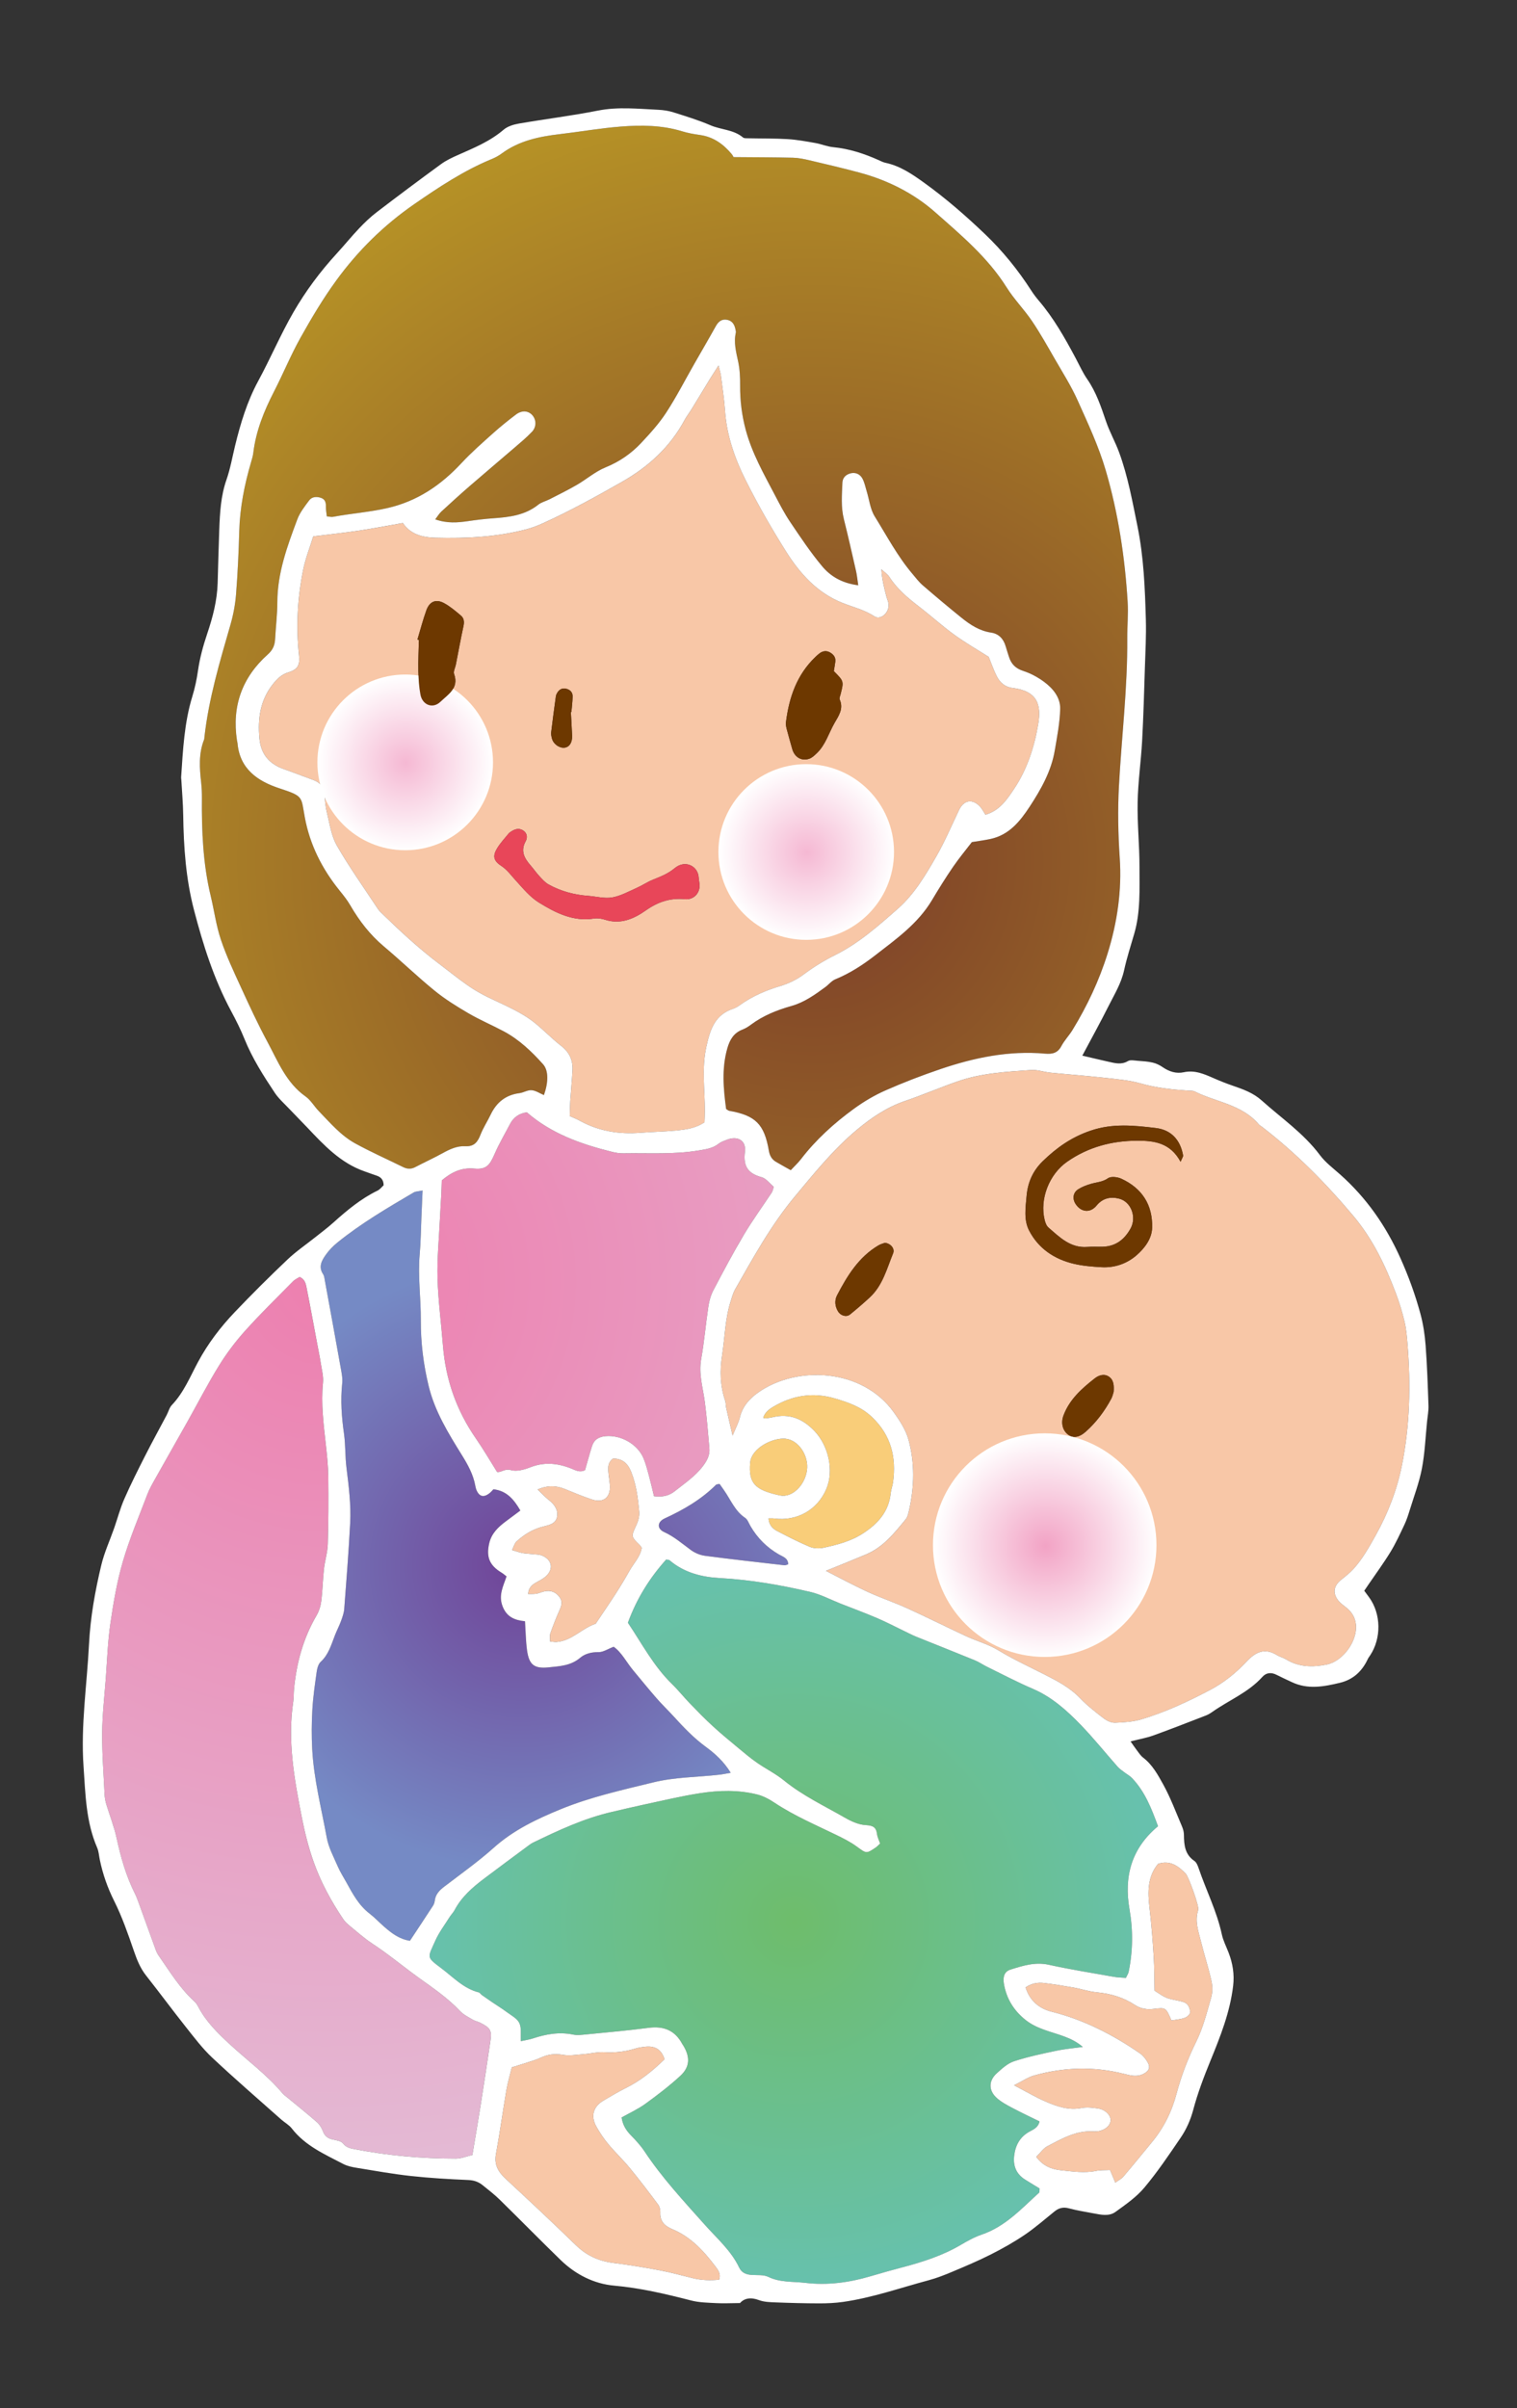 <?xml version="1.0" encoding="utf-8"?>
<!-- Generator: Adobe Illustrator 24.3.0, SVG Export Plug-In . SVG Version: 6.00 Build 0)  -->
<svg version="1.1" id="レイヤー_1" xmlns="http://www.w3.org/2000/svg" xmlns:xlink="http://www.w3.org/1999/xlink" x="0px"
	 y="0px" width="153.922px" height="244.206px" viewBox="0 0 153.922 244.206" style="enable-background:new 0 0 153.922 244.206;"
	 xml:space="preserve">
<rect x="0" y="0" width="153.922" height="244.206" fill="#333333" stroke="none"/>
<style type="text/css">
	.st0{fill:url(#SVGID_1_);}
	.st1{fill:#F8C7A7;}
	.st2{fill:url(#SVGID_2_);}
	.st3{fill:url(#SVGID_3_);}
	.st4{fill:url(#SVGID_4_);}
	.st5{fill:url(#SVGID_5_);}
	.st6{fill:#F9CD79;}
	.st7{fill:url(#SVGID_6_);}
	.st8{fill:url(#SVGID_7_);}
	.st9{fill:url(#SVGID_8_);}
	.st10{fill:url(#SVGID_9_);}
	.st11{fill:#FFFFFF;}
	.st12{fill:#E84659;}
	.st13{fill:#6D3800;}
</style>
<g>
	<g>
		<radialGradient id="SVGID_1_" cx="82.411" cy="87.235" r="84.49" gradientUnits="userSpaceOnUse">
			<stop  offset="0" style="stop-color:#7B3C29"/>
			<stop  offset="1" style="stop-color:#BA9826"/>
		</radialGradient>
		<path class="st0" d="M87.083,59.35c-1.665-0.212-2.82-0.917-3.671-1.934c-1.182-1.413-2.211-2.961-3.243-4.492
			c-0.581-0.862-1.062-1.796-1.546-2.719c-1.123-2.141-2.324-4.248-2.958-6.611c-0.397-1.48-0.583-2.977-0.57-4.511
			c0.007-0.803-0.03-1.626-0.198-2.407c-0.211-0.982-0.467-1.939-0.237-2.95c0.02-0.087-0.014-0.189-0.03-0.282
			c-0.091-0.504-0.317-0.915-0.861-1.014c-0.542-0.099-0.881,0.181-1.141,0.649c-0.714,1.286-1.458,2.554-2.188,3.831
			c-0.944,1.652-1.813,3.352-2.851,4.941c-0.721,1.105-1.627,2.103-2.535,3.069c-1.012,1.077-2.202,1.9-3.609,2.473
			c-1.041,0.423-1.931,1.207-2.918,1.779c-0.899,0.521-1.836,0.979-2.761,1.455c-0.38,0.195-0.828,0.294-1.152,0.554
			c-1.345,1.074-2.933,1.263-4.56,1.377c-0.851,0.06-1.7,0.163-2.545,0.287c-1.081,0.158-2.15,0.245-3.35-0.178
			c0.242-0.313,0.398-0.585,0.619-0.789c0.942-0.87,1.892-1.732,2.861-2.573c1.507-1.307,3.036-2.59,4.547-3.892
			c0.611-0.527,1.237-1.043,1.791-1.627c0.471-0.497,0.44-1.224,0.04-1.679c-0.412-0.467-1.065-0.524-1.669-0.068
			c-0.794,0.601-1.574,1.226-2.315,1.892c-1.093,0.981-2.205,1.952-3.205,3.025c-2.094,2.249-4.494,3.883-7.555,4.575
			c-1.817,0.41-3.662,0.538-5.48,0.88c-0.173,0.033-0.362-0.024-0.633-0.047c-0.036-0.353-0.1-0.668-0.092-0.982
			c0.01-0.421-0.079-0.761-0.518-0.902c-0.44-0.141-0.901-0.111-1.179,0.262c-0.451,0.605-0.943,1.226-1.203,1.92
			c-1.017,2.716-2.025,5.44-2.028,8.413c-0.001,1.234-0.16,2.467-0.224,3.702c-0.033,0.641-0.216,1.115-0.746,1.589
			c-2.601,2.322-3.655,5.245-3.127,8.713c0.014,0.094,0.047,0.186,0.055,0.28c0.23,2.635,2.06,3.864,4.265,4.585
			c2.482,0.812,2.171,0.834,2.57,2.973c0.517,2.763,1.755,5.206,3.521,7.388c0.386,0.477,0.775,0.964,1.082,1.492
			c0.915,1.576,2.001,2.991,3.41,4.173c1.743,1.464,3.383,3.051,5.147,4.487c1.063,0.865,2.246,1.598,3.433,2.292
			c1.146,0.669,2.375,1.194,3.55,1.814c1.576,0.832,2.851,2.045,4.024,3.357c0.569,0.637,0.547,1.838,0.088,3.129
			c-0.416-0.176-0.822-0.46-1.25-0.497c-0.398-0.034-0.812,0.247-1.23,0.3c-1.4,0.178-2.334,0.939-2.93,2.188
			c-0.325,0.681-0.75,1.318-1.022,2.018c-0.288,0.741-0.64,1.225-1.539,1.175c-0.825-0.046-1.568,0.296-2.29,0.696
			c-0.914,0.507-1.869,0.938-2.795,1.423c-0.421,0.221-0.811,0.203-1.224,0c-1.621-0.798-3.278-1.531-4.86-2.399
			c-1.472-0.807-2.559-2.102-3.714-3.293c-0.461-0.476-0.805-1.1-1.332-1.472c-1.972-1.391-2.803-3.561-3.876-5.552
			c-0.965-1.791-1.821-3.644-2.67-5.494c-0.732-1.596-1.488-3.193-2.045-4.853c-0.482-1.435-0.68-2.962-1.036-4.441
			c-0.784-3.261-0.919-6.577-0.89-9.91c0.004-0.522-0.018-1.048-0.075-1.567c-0.163-1.475-0.272-2.942,0.293-4.367
			c0.034-0.086,0.03-0.187,0.04-0.282c0.438-3.891,1.557-7.621,2.636-11.364c0.288-0.999,0.487-2.042,0.569-3.077
			c0.168-2.131,0.266-4.269,0.325-6.405c0.067-2.396,0.527-4.715,1.199-7.003c0.093-0.317,0.191-0.639,0.23-0.966
			c0.267-2.207,1.082-4.22,2.09-6.18c0.933-1.815,1.709-3.714,2.704-5.492c1.113-1.989,2.287-3.962,3.628-5.802
			c2.193-3.008,4.816-5.594,7.907-7.731c2.513-1.737,5.038-3.409,7.872-4.577c0.35-0.144,0.694-0.329,0.997-0.553
			c1.75-1.293,3.777-1.721,5.878-1.966c2.078-0.243,4.145-0.609,6.228-0.771c2.077-0.162,4.166-0.144,6.2,0.479
			c0.588,0.18,1.204,0.289,1.815,0.375c1.354,0.189,2.369,0.921,3.218,1.934c0.12,0.143,0.193,0.325,0.184,0.309
			c2.148,0.018,4.087,0.016,6.026,0.063c0.565,0.014,1.134,0.13,1.687,0.261c1.709,0.402,3.42,0.803,5.115,1.26
			c2.84,0.766,5.47,2.092,7.638,4.007c2.622,2.316,5.345,4.587,7.25,7.625c0.754,1.203,1.778,2.234,2.575,3.414
			c0.849,1.257,1.591,2.587,2.349,3.903c0.784,1.359,1.632,2.694,2.271,4.121c1.046,2.334,2.147,4.676,2.861,7.12
			c1.269,4.341,1.947,8.817,2.222,13.338c0.075,1.231-0.048,2.473-0.039,3.71c0.035,5.007-0.573,9.975-0.845,14.963
			c-0.131,2.414-0.083,4.85,0.08,7.263c0.226,3.332-0.248,6.554-1.229,9.706c-0.85,2.732-2.067,5.317-3.562,7.761
			c-0.346,0.566-0.825,1.055-1.133,1.638c-0.383,0.723-0.943,0.824-1.666,0.76c-3.669-0.327-7.193,0.41-10.634,1.58
			c-1.884,0.64-3.749,1.356-5.569,2.161c-1.121,0.496-2.201,1.139-3.194,1.863c-2.002,1.459-3.834,3.118-5.356,5.095
			c-0.287,0.373-0.639,0.695-1.036,1.121c-0.523-0.294-1.015-0.561-1.497-0.845c-0.432-0.255-0.638-0.618-0.728-1.143
			c-0.463-2.691-1.366-3.568-4.018-4.034c-0.085-0.015-0.16-0.09-0.317-0.184c-0.27-2.021-0.468-4.083,0.121-6.147
			c0.246-0.863,0.642-1.565,1.535-1.905c0.306-0.117,0.596-0.299,0.86-0.496c1.238-0.924,2.64-1.484,4.112-1.899
			c1.3-0.367,2.379-1.137,3.447-1.923c0.343-0.252,0.626-0.627,1.004-0.781c1.468-0.599,2.795-1.461,4.02-2.411
			c2.125-1.648,4.358-3.219,5.783-5.609c0.68-1.14,1.382-2.27,2.132-3.365c0.613-0.895,1.31-1.731,1.921-2.529
			c0.704-0.117,1.312-0.192,1.909-0.322c1.877-0.41,2.99-1.797,3.959-3.276c1.147-1.751,2.186-3.583,2.544-5.691
			c0.238-1.402,0.515-2.815,0.549-4.228c0.027-1.141-0.722-2.058-1.618-2.721c-0.64-0.474-1.376-0.876-2.131-1.119
			c-0.773-0.249-1.213-0.693-1.445-1.42c-0.115-0.361-0.233-0.721-0.339-1.085c-0.219-0.751-0.702-1.266-1.468-1.38
			c-1.186-0.176-2.129-0.796-3.02-1.515c-1.328-1.071-2.636-2.169-3.927-3.285c-0.392-0.339-0.71-0.765-1.048-1.164
			c-1.512-1.783-2.6-3.852-3.823-5.824c-0.457-0.738-0.551-1.7-0.817-2.558c-0.139-0.448-0.225-0.933-0.459-1.326
			c-0.256-0.429-0.725-0.622-1.24-0.461c-0.439,0.138-0.741,0.441-0.76,0.93c-0.048,1.233-0.16,2.465,0.147,3.691
			c0.439,1.753,0.837,3.517,1.239,5.28C86.952,58.322,86.99,58.736,87.083,59.35z"/>
		<path class="st1" d="M99.988,82.615c-0.187-0.285-0.33-0.585-0.546-0.817c-0.78-0.837-1.648-0.673-2.138,0.356
			c-0.753,1.582-1.443,3.203-2.315,4.719c-1.09,1.894-2.229,3.814-3.876,5.265c-1.991,1.753-3.988,3.529-6.411,4.73
			c-1.101,0.546-2.161,1.208-3.149,1.941c-0.746,0.554-1.537,0.931-2.406,1.19c-1.422,0.424-2.768,1.005-3.987,1.864
			c-0.231,0.163-0.476,0.333-0.741,0.419c-1.904,0.618-2.371,2.136-2.756,3.903c-0.478,2.196-0.135,4.354-0.147,6.528
			c-0.002,0.375-0.022,0.75-0.032,1.091c-0.919,0.625-1.919,0.744-2.908,0.84c-1.181,0.114-2.372,0.129-3.555,0.224
			c-2.188,0.175-4.268-0.153-6.206-1.23c-0.289-0.161-0.602-0.279-1.004-0.462c0.016-0.491,0.018-1.006,0.052-1.519
			c0.068-1.045,0.174-2.088,0.227-3.133c0.051-1.013-0.321-1.82-1.151-2.466c-0.897-0.698-1.694-1.521-2.571-2.246
			c-1.445-1.194-3.184-1.87-4.846-2.683c-0.719-0.351-1.421-0.757-2.077-1.216c-1.009-0.707-1.969-1.485-2.953-2.228
			c-2.084-1.575-3.987-3.354-5.858-5.17c-0.102-0.099-0.199-0.208-0.277-0.327c-1.409-2.141-2.906-4.231-4.18-6.449
			c-0.573-0.998-0.73-2.244-1.016-3.393c-0.148-0.593-0.187-1.217-0.233-1.83c-0.057-0.772-0.497-1.191-1.182-1.438
			c-0.98-0.354-1.95-0.737-2.934-1.081c-1.49-0.522-2.341-1.513-2.489-3.122c-0.185-2.012,0.079-3.888,1.386-5.518
			c0.422-0.527,0.859-0.965,1.554-1.176c0.948-0.288,1.188-0.733,1.079-1.725c-0.319-2.904-0.159-5.79,0.414-8.642
			c0.24-1.196,0.7-2.349,1.029-3.421c1.653-0.206,3.156-0.364,4.65-0.586c1.455-0.217,2.901-0.498,4.444-0.768
			c0.773,1.15,1.976,1.457,3.309,1.491c3.103,0.079,6.185-0.065,9.205-0.85c0.595-0.155,1.177-0.381,1.738-0.635
			c2.726-1.238,5.342-2.682,7.946-4.162c2.718-1.545,4.91-3.543,6.395-6.303c0.202-0.376,0.472-0.714,0.696-1.079
			c0.62-1.01,1.229-2.026,1.847-3.036c0.239-0.39,0.492-0.771,0.894-1.398c0.129,0.544,0.214,0.796,0.246,1.055
			c0.148,1.179,0.329,2.357,0.411,3.542c0.175,2.517,0.997,4.855,2.108,7.064c1.238,2.461,2.612,4.864,4.08,7.195
			c1.406,2.231,3.144,4.18,5.698,5.208c1.095,0.441,2.254,0.701,3.272,1.374c0.622,0.411,1.5-0.367,1.439-1.208
			c-0.02-0.277-0.155-0.545-0.227-0.819c-0.227-0.87-0.45-1.741-0.505-2.748c0.278,0.262,0.621,0.481,0.821,0.793
			c0.789,1.224,1.876,2.129,3.013,3.003c1.203,0.924,2.331,1.948,3.557,2.838c1.113,0.808,2.314,1.496,3.499,2.252
			c0.255,0.626,0.483,1.305,0.803,1.937c0.331,0.655,0.82,1.111,1.634,1.213c2.552,0.321,2.914,1.745,2.581,3.69
			c-0.397,2.321-1.108,4.541-2.423,6.51C102.186,81.056,101.441,82.194,99.988,82.615z M59.717,90.846
			c-1.423-0.098-2.794-0.459-4.049-1.154c-0.36-0.199-0.653-0.536-0.939-0.845c-0.323-0.347-0.591-0.744-0.904-1.101
			c-0.633-0.724-1.031-1.468-0.487-2.444c0.189-0.34,0.165-0.767-0.186-1.038c-0.381-0.294-0.801-0.245-1.198,0.002
			c-0.121,0.075-0.253,0.149-0.341,0.255c-0.392,0.475-0.816,0.933-1.142,1.452c-0.5,0.795-0.423,1.299,0.368,1.815
			c0.621,0.406,1.016,0.976,1.495,1.498c0.731,0.798,1.446,1.682,2.347,2.238c1.686,1.039,3.47,1.956,5.594,1.62
			c0.36-0.057,0.768,0.007,1.119,0.12c1.577,0.509,2.935-0.098,4.141-0.949c1.222-0.862,2.477-1.282,3.957-1.135
			c0.827,0.082,1.472-0.522,1.492-1.341c0.007-0.281-0.079-0.564-0.093-0.847c-0.056-1.161-1.362-1.848-2.43-0.957
			c-0.692,0.577-1.444,0.859-2.23,1.178c-0.566,0.229-1.079,0.584-1.639,0.831c-0.812,0.359-1.62,0.813-2.476,0.961
			C61.347,91.137,60.518,90.913,59.717,90.846z M84.603,68.056c0.05-0.307,0.111-0.631,0.152-0.957
			c0.055-0.434-0.175-0.725-0.524-0.929c-0.365-0.213-0.73-0.169-1.065,0.075c-0.152,0.111-0.291,0.242-0.428,0.373
			c-1.882,1.795-2.671,4.089-2.988,6.593c-0.029,0.227,0.01,0.474,0.068,0.699c0.175,0.682,0.376,1.356,0.564,2.035
			c0.23,0.83,0.928,1.265,1.725,0.998c0.291-0.098,0.546-0.349,0.778-0.571c0.881-0.845,1.2-2.026,1.786-3.048
			c0.419-0.731,0.945-1.449,0.531-2.386c-0.062-0.141,0.045-0.362,0.09-0.542C85.625,69.078,85.626,69.079,84.603,68.056z
			 M42.355,64.852c0.048,0.015,0.097,0.03,0.145,0.045c-0.021,1.045-0.075,2.091-0.054,3.136c0.016,0.801,0.064,1.613,0.211,2.398
			c0.201,1.07,1.262,1.477,2.033,0.732c0.766-0.739,1.899-1.372,1.387-2.81c-0.095-0.267,0.114-0.64,0.177-0.965
			c0.256-1.304,0.494-2.613,0.775-3.912c0.09-0.416,0.049-0.788-0.256-1.047c-0.54-0.457-1.09-0.926-1.705-1.262
			c-0.824-0.451-1.478-0.186-1.803,0.709C42.913,62.85,42.655,63.858,42.355,64.852z M57.923,72.196
			c0.019-0.001,0.037-0.002,0.056-0.003c0.043-0.519,0.108-1.037,0.123-1.557c0.013-0.441-0.268-0.705-0.673-0.798
			c-0.424-0.097-0.731,0.109-0.927,0.484c-0.044,0.083-0.086,0.174-0.099,0.265c-0.165,1.217-0.334,2.434-0.477,3.654
			c-0.027,0.228,0.023,0.477,0.091,0.7c0.17,0.557,0.801,0.963,1.307,0.872c0.475-0.086,0.753-0.541,0.724-1.221
			C58.015,73.793,57.965,72.995,57.923,72.196z"/>
		<path class="st1" d="M83.803,159.29c1.539-0.627,2.814-1.135,4.079-1.666c1.734-0.729,2.863-2.158,4.01-3.551
			c0.198-0.241,0.274-0.604,0.346-0.924c0.539-2.398,0.591-4.818-0.063-7.181c-0.271-0.979-0.876-1.902-1.477-2.745
			c-3.214-4.507-9.851-4.738-13.696-2.064c-0.913,0.635-1.651,1.415-1.928,2.563c-0.131,0.545-0.413,1.054-0.74,1.858
			c-0.26-1.119-0.463-1.971-0.653-2.827c-0.051-0.231-0.025-0.484-0.1-0.705c-0.515-1.517-0.555-3.045-0.311-4.626
			c0.281-1.822,0.302-3.685,0.866-5.462c0.129-0.406,0.239-0.832,0.447-1.197c1.855-3.257,3.665-6.553,6.075-9.443
			c1.975-2.369,3.92-4.779,6.306-6.769c1.468-1.224,3.029-2.276,4.867-2.903c1.796-0.613,3.545-1.364,5.337-1.99
			c2.406-0.839,4.936-0.976,7.448-1.152c0.643-0.045,1.302,0.201,1.958,0.267c1.844,0.185,3.693,0.319,5.534,0.524
			c1.226,0.137,2.476,0.24,3.654,0.576c1.607,0.459,3.234,0.617,4.879,0.729c0.19,0.013,0.404-0.008,0.563,0.072
			c2.18,1.098,4.811,1.32,6.518,3.343c0.09,0.106,0.226,0.173,0.339,0.26c3.447,2.648,6.481,5.722,9.27,9.042
			c1.948,2.319,3.24,5.018,4.301,7.83c0.352,0.932,0.645,1.894,0.877,2.863c0.175,0.733,0.239,1.498,0.301,2.253
			c0.34,4.144,0.254,8.279-0.572,12.361c-0.5,2.473-1.403,4.821-2.638,7.036c-0.67,1.202-1.336,2.405-2.262,3.43
			c-0.378,0.419-0.837,0.768-1.278,1.126c-0.743,0.601-0.865,1.331-0.269,2.091c0.229,0.292,0.562,0.503,0.854,0.745
			c0.537,0.445,0.867,0.997,0.934,1.702c0.158,1.664-1.319,3.709-2.963,4.04c-1.432,0.289-2.835,0.269-4.137-0.534
			c-0.28-0.173-0.622-0.246-0.903-0.418c-1.261-0.776-2.178-0.329-3.11,0.668c-1.071,1.145-2.301,2.136-3.709,2.874
			c-2.235,1.17-4.516,2.243-6.936,2.961c-0.854,0.253-1.779,0.316-2.676,0.347c-0.383,0.013-0.836-0.199-1.155-0.442
			c-0.828-0.633-1.661-1.281-2.379-2.031c-1.048-1.095-2.356-1.774-3.661-2.436c-1.566-0.794-3.156-1.524-4.664-2.444
			c-1.002-0.611-2.18-0.925-3.256-1.423c-1.983-0.919-3.935-1.903-5.924-2.807c-1.34-0.608-2.742-1.081-4.08-1.694
			C86.652,160.785,85.321,160.059,83.803,159.29z M119.789,117.814c0.162-0.401,0.271-0.533,0.252-0.644
			c-0.272-1.572-1.205-2.599-2.774-2.785c-2.203-0.262-4.368-0.494-6.609,0.268c-1.932,0.657-3.434,1.715-4.851,3.092
			c-1.027,0.997-1.526,2.173-1.645,3.528c-0.103,1.175-0.303,2.43,0.254,3.506c0.943,1.821,2.553,2.906,4.53,3.373
			c0.917,0.217,1.875,0.293,2.819,0.347c1.33,0.076,2.577-0.361,3.547-1.205c0.809-0.704,1.556-1.66,1.588-2.792
			c0.066-2.334-1.034-4.012-3.124-4.975c-0.391-0.18-1.052-0.26-1.351-0.049c-0.551,0.388-1.146,0.398-1.726,0.566
			c-0.451,0.131-0.909,0.303-1.302,0.555c-0.536,0.343-0.606,0.975-0.252,1.505c0.55,0.825,1.472,0.928,2.118,0.143
			c0.637-0.775,1.44-0.915,2.29-0.699c1.216,0.31,1.792,1.871,1.164,3.017c-0.609,1.112-1.507,1.824-2.833,1.858
			c-0.523,0.013-1.048-0.02-1.568,0.02c-1.709,0.129-2.798-0.98-3.938-1.968c-0.197-0.171-0.313-0.483-0.38-0.752
			c-0.529-2.119,0.443-4.639,2.275-5.918c2.135-1.49,4.537-2.128,7.112-2.134C117.089,115.669,118.735,115.864,119.789,117.814z
			 M89.795,126.025c-0.15,0.058-0.428,0.122-0.662,0.26c-2.005,1.183-3.166,3.084-4.202,5.066c-0.264,0.506-0.224,1.111,0.104,1.639
			c0.272,0.437,0.85,0.601,1.221,0.298c0.683-0.557,1.355-1.131,2.001-1.73c1.306-1.211,1.725-2.906,2.365-4.474
			C90.805,126.634,90.404,126.107,89.795,126.025z M112.997,141.131c0.039-0.641,0.009-1.189-0.465-1.52
			c-0.495-0.346-1.042-0.16-1.461,0.168c-1.313,1.028-2.556,2.131-3.164,3.758c-0.28,0.748-0.094,1.511,0.452,1.927
			c0.506,0.385,1.121,0.323,1.795-0.275c1.073-0.952,1.923-2.09,2.601-3.352C112.886,141.592,112.939,141.306,112.997,141.131z"/>
		<radialGradient id="SVGID_2_" cx="80.543" cy="194.867" r="36.839" gradientUnits="userSpaceOnUse">
			<stop  offset="0" style="stop-color:#6EBD6B"/>
			<stop  offset="1" style="stop-color:#67C1AD"/>
		</radialGradient>
		<path class="st2" d="M63.709,164.552c0.934-2.538,2.254-4.588,3.884-6.408c0.168,0.035,0.283,0.025,0.345,0.078
			c1.486,1.255,3.233,1.703,5.141,1.805c3.088,0.166,6.133,0.7,9.139,1.402c1.05,0.245,2.033,0.777,3.047,1.176
			c1.239,0.488,2.49,0.948,3.714,1.471c0.956,0.408,1.878,0.895,2.817,1.345c0.385,0.185,0.764,0.385,1.159,0.545
			c1.982,0.802,3.972,1.584,5.951,2.394c0.438,0.179,0.833,0.459,1.259,0.668c1.535,0.751,3.049,1.55,4.619,2.221
			c1.934,0.827,3.451,2.189,4.871,3.658c1.318,1.362,2.507,2.848,3.764,4.269c0.185,0.209,0.431,0.364,0.655,0.537
			c0.262,0.202,0.565,0.361,0.79,0.597c1.348,1.411,2.005,3.179,2.633,4.879c-2.761,2.298-3.452,5.182-2.895,8.404
			c0.371,2.145,0.349,4.243-0.083,6.355c-0.036,0.178-0.151,0.34-0.279,0.62c-0.405-0.034-0.824-0.036-1.231-0.108
			c-2.199-0.391-4.407-0.741-6.587-1.222c-1.391-0.307-2.637,0.092-3.9,0.49c-0.571,0.18-0.788,0.673-0.667,1.407
			c0.25,1.516,1.003,2.746,2.209,3.704c1.151,0.913,2.573,1.173,3.902,1.663c0.655,0.242,1.288,0.545,1.901,1.069
			c-0.905,0.126-1.82,0.201-2.711,0.39c-1.438,0.304-2.885,0.606-4.277,1.065c-0.646,0.213-1.216,0.741-1.741,1.215
			c-0.832,0.751-0.85,1.717-0.032,2.478c0.442,0.412,1.004,0.71,1.544,0.998c0.917,0.489,1.86,0.929,2.825,1.406
			c-0.142,0.636-0.624,0.815-1.004,1.024c-0.968,0.532-1.428,1.362-1.563,2.41c-0.133,1.03,0.177,1.879,1.084,2.452
			c0.514,0.325,1.036,0.635,1.486,0.91c-0.021,0.246,0.009,0.379-0.041,0.424c-1.789,1.621-3.427,3.438-5.819,4.252
			c-0.759,0.258-1.478,0.663-2.174,1.07c-1.825,1.068-3.807,1.704-5.833,2.239c-1.101,0.291-2.199,0.598-3.291,0.92
			c-2.163,0.638-4.353,0.937-6.612,0.669c-1.262-0.15-2.549-0.021-3.762-0.611c-0.481-0.234-1.119-0.152-1.688-0.193
			c-0.557-0.041-1.006-0.215-1.267-0.761c-0.816-1.709-2.233-2.928-3.464-4.31c-2.142-2.403-4.346-4.761-6.134-7.46
			c-0.391-0.591-0.885-1.122-1.382-1.632c-0.478-0.491-0.824-1.026-0.942-1.803c0.789-0.446,1.654-0.838,2.408-1.383
			c1.228-0.888,2.438-1.817,3.553-2.84c0.984-0.903,1.006-1.934,0.283-3.096c-0.025-0.04-0.058-0.076-0.08-0.118
			c-0.736-1.392-1.879-1.859-3.426-1.655c-2.118,0.28-4.248,0.462-6.375,0.673c-0.424,0.042-0.871,0.099-1.279,0.014
			c-1.405-0.291-2.74-0.053-4.07,0.385c-0.395,0.13-0.814,0.187-1.233,0.28c-0.041-0.674,0.079-1.341-0.158-1.838
			c-0.22-0.462-0.806-0.764-1.257-1.1c-0.49-0.364-1.012-0.684-1.518-1.027c-0.345-0.234-0.688-0.47-1.027-0.712
			c-0.113-0.081-0.197-0.239-0.318-0.269c-1.54-0.392-2.581-1.536-3.79-2.443c-1.562-1.172-1.392-1.043-0.622-2.783
			c0.379-0.855,0.963-1.62,1.465-2.42c0.151-0.241,0.367-0.444,0.498-0.694c0.706-1.344,1.817-2.305,2.998-3.197
			c1.515-1.144,3.044-2.268,4.568-3.4c0.114-0.085,0.232-0.17,0.359-0.231c2.609-1.265,5.233-2.491,8.08-3.142
			c1.061-0.242,2.118-0.5,3.182-0.726c1.905-0.405,3.802-0.865,5.724-1.163c1.931-0.299,3.895-0.347,5.812,0.136
			c0.627,0.158,1.235,0.496,1.781,0.857c1.949,1.29,4.089,2.203,6.178,3.218c0.723,0.351,1.455,0.714,2.101,1.184
			c1.001,0.729,0.976,0.774,1.955,0.109c0.152-0.103,0.276-0.249,0.437-0.397c-0.113-0.337-0.27-0.64-0.311-0.959
			c-0.091-0.706-0.418-0.872-1.142-0.91c-0.718-0.038-1.469-0.379-2.112-0.749c-2.097-1.204-4.296-2.237-6.194-3.783
			c-0.841-0.685-1.84-1.174-2.735-1.797c-0.66-0.459-1.279-0.981-1.899-1.496c-0.874-0.726-1.753-1.447-2.589-2.215
			c-0.8-0.735-1.56-1.515-2.315-2.296c-0.627-0.648-1.191-1.359-1.835-1.988C66.303,168.932,65.116,166.645,63.709,164.552z"/>
		<radialGradient id="SVGID_3_" cx="33.062" cy="129.941" r="96.781" gradientUnits="userSpaceOnUse">
			<stop  offset="0" style="stop-color:#ED7FAF"/>
			<stop  offset="1" style="stop-color:#E3BED7"/>
		</radialGradient>
		<path class="st3" d="M47.93,218.527c-0.588,0.134-1.132,0.365-1.677,0.365c-3.479-0.002-6.933-0.306-10.352-0.974
			c-0.419-0.082-0.785-0.17-1.092-0.561c-0.193-0.246-0.649-0.325-1.004-0.395c-0.513-0.102-0.85-0.327-1.041-0.841
			c-0.126-0.34-0.34-0.689-0.609-0.926c-0.962-0.845-1.966-1.642-2.953-2.459c-0.183-0.152-0.388-0.286-0.539-0.466
			c-1.599-1.895-3.599-3.354-5.405-5.025c-1.189-1.099-2.342-2.237-3.114-3.693c-0.11-0.208-0.232-0.428-0.403-0.581
			c-1.468-1.317-2.475-2.993-3.589-4.584c-0.135-0.193-0.258-0.406-0.339-0.626c-0.59-1.605-1.165-3.216-1.75-4.823
			c-0.114-0.313-0.229-0.628-0.378-0.924c-0.905-1.797-1.441-3.707-1.866-5.668c-0.25-1.155-0.701-2.266-1.041-3.402
			c-0.095-0.315-0.155-0.65-0.17-0.979c-0.099-2.085-0.262-4.172-0.244-6.257c0.015-1.849,0.23-3.697,0.369-5.544
			c0.139-1.849,0.196-3.71,0.464-5.54c0.31-2.111,0.67-4.235,1.266-6.277c0.677-2.317,1.629-4.555,2.487-6.818
			c0.201-0.53,0.49-1.03,0.768-1.527c1.091-1.946,2.198-3.883,3.291-5.828c1.07-1.904,2.068-3.851,3.216-5.706
			c0.771-1.247,1.669-2.437,2.65-3.527c1.556-1.729,3.225-3.357,4.859-5.016c0.188-0.191,0.457-0.304,0.667-0.439
			c0.527,0.228,0.621,0.671,0.701,1.076c0.379,1.909,0.728,3.823,1.088,5.736c0.123,0.653,0.259,1.303,0.36,1.959
			c0.1,0.651,0.282,1.32,0.219,1.96c-0.208,2.106,0.057,4.177,0.287,6.257c0.12,1.084,0.237,2.175,0.25,3.264
			c0.027,2.275,0.02,4.551-0.048,6.825c-0.025,0.848-0.297,1.685-0.39,2.534c-0.12,1.088-0.137,2.188-0.275,3.272
			c-0.063,0.5-0.23,1.023-0.484,1.457c-1.345,2.306-2.029,4.805-2.278,7.441c-0.04,0.426-0.015,0.859-0.079,1.28
			c-0.598,3.983,0.109,7.873,0.869,11.75c0.301,1.535,0.686,3.069,1.211,4.541c0.733,2.058,1.782,3.979,3.008,5.793
			c0.183,0.27,0.444,0.496,0.7,0.705c0.735,0.6,1.448,1.239,2.239,1.757c1.626,1.066,3.117,2.314,4.691,3.448
			c1.452,1.045,2.96,2.059,4.205,3.388c0.346,0.369,0.839,0.608,1.285,0.872c0.242,0.143,0.537,0.193,0.789,0.323
			c1.024,0.526,1.162,0.764,0.995,1.915c-0.314,2.163-0.647,4.324-0.988,6.484C48.507,215.117,48.233,216.706,47.93,218.527z"/>
		<radialGradient id="SVGID_4_" cx="52.886" cy="158.761" r="30.815" gradientUnits="userSpaceOnUse">
			<stop  offset="0" style="stop-color:#704397"/>
			<stop  offset="1" style="stop-color:#758AC5"/>
		</radialGradient>
		<path class="st4" d="M42.877,120.718c-0.046,1.065-0.083,1.914-0.12,2.763c-0.054,1.234-0.063,2.472-0.173,3.701
			c-0.2,2.238,0.126,4.461,0.113,6.69c-0.013,2.251,0.262,4.451,0.785,6.636c0.621,2.593,1.996,4.817,3.375,7.036
			c0.609,0.98,1.158,1.965,1.367,3.111c0.025,0.14,0.053,0.282,0.106,0.413c0.3,0.733,0.778,0.831,1.409,0.29
			c0.107-0.092,0.197-0.203,0.323-0.336c1.301,0.14,2.058,0.977,2.736,2.155c-0.518,0.386-1.001,0.744-1.483,1.105
			c-0.774,0.579-1.448,1.218-1.679,2.223c-0.318,1.382,0.023,2.23,1.263,2.978c0.158,0.095,0.297,0.221,0.495,0.371
			c-0.322,0.98-0.83,1.882-0.414,3.001c0.42,1.13,1.261,1.449,2.288,1.548c0.069,1.049,0.079,1.993,0.203,2.922
			c0.2,1.495,0.726,1.908,2.196,1.754c1.121-0.117,2.25-0.161,3.203-0.973c0.485-0.413,1.151-0.584,1.868-0.572
			c0.461,0.008,0.927-0.317,1.526-0.543c0.803,0.557,1.293,1.563,1.983,2.392c0.789,0.949,1.567,1.908,2.379,2.838
			c0.563,0.645,1.184,1.238,1.761,1.871c0.993,1.09,2.001,2.146,3.204,3.03c0.94,0.691,1.839,1.485,2.551,2.651
			c-0.472,0.079-0.826,0.155-1.183,0.195c-2.218,0.252-4.463,0.233-6.655,0.77c-3.185,0.779-6.396,1.487-9.435,2.734
			c-2.414,0.991-4.768,2.105-6.764,3.891c-1.591,1.424-3.347,2.664-5.046,3.965c-0.473,0.362-0.853,0.749-0.94,1.366
			c-0.026,0.185-0.076,0.384-0.175,0.538c-0.772,1.191-1.558,2.371-2.352,3.573c-1.094-0.167-1.87-0.78-2.621-1.432
			c-0.502-0.435-0.956-0.928-1.481-1.332c-1.089-0.837-1.709-2.005-2.35-3.165c-0.298-0.539-0.633-1.063-0.877-1.626
			c-0.411-0.952-0.926-1.9-1.11-2.903c-0.547-2.99-1.319-5.949-1.478-8.999c-0.069-1.325-0.06-2.66,0.016-3.984
			c0.073-1.278,0.258-2.552,0.438-3.821c0.051-0.359,0.163-0.798,0.409-1.024c0.817-0.75,1.074-1.763,1.457-2.726
			c0.189-0.476,0.429-0.932,0.604-1.413c0.145-0.399,0.296-0.815,0.327-1.232c0.221-2.892,0.447-5.784,0.599-8.68
			c0.099-1.894-0.144-3.777-0.376-5.658c-0.139-1.13-0.085-2.285-0.246-3.41c-0.243-1.702-0.369-3.392-0.185-5.11
			c0.059-0.555-0.071-1.139-0.171-1.7c-0.517-2.902-1.05-5.802-1.582-8.701c-0.043-0.233-0.061-0.496-0.185-0.683
			c-0.502-0.752-0.131-1.387,0.279-1.97c0.324-0.46,0.735-0.879,1.173-1.235c2.409-1.952,5.079-3.514,7.743-5.08
			C42.162,120.812,42.412,120.818,42.877,120.718z"/>
		<radialGradient id="SVGID_5_" cx="33.062" cy="129.94" r="96.781" gradientUnits="userSpaceOnUse">
			<stop  offset="0" style="stop-color:#ED7FAF"/>
			<stop  offset="1" style="stop-color:#E3BED7"/>
		</radialGradient>
		<path class="st5" d="M66.358,151.722c-0.168-0.683-0.323-1.371-0.508-2.051c-0.161-0.592-0.311-1.194-0.542-1.76
			c-0.597-1.46-2.291-2.413-3.859-2.276c-0.704,0.061-1.177,0.362-1.386,1.024c-0.255,0.807-0.474,1.626-0.702,2.416
			c-0.527,0.278-0.946,0.022-1.385-0.153c-1.368-0.546-2.731-0.695-4.161-0.134c-0.619,0.243-1.4,0.461-1.987,0.287
			c-0.607-0.18-0.985,0.27-1.394,0.188c-0.736-1.17-1.396-2.314-2.148-3.396c-1.975-2.843-3.072-5.983-3.343-9.427
			c-0.179-2.272-0.485-4.538-0.549-6.813c-0.056-1.989,0.145-3.985,0.238-5.977c0.037-0.802,0.095-1.603,0.135-2.406
			c0.026-0.519,0.04-1.038,0.058-1.546c0.982-0.824,1.971-1.317,3.279-1.198c1.22,0.111,1.568-0.297,2.084-1.485
			c0.452-1.041,1.033-2.026,1.561-3.034c0.355-0.68,0.912-1.077,1.707-1.185c2.488,2.166,5.509,3.231,8.659,4.011
			c0.367,0.091,0.754,0.151,1.13,0.145c2.564-0.043,5.135,0.135,7.687-0.295c0.712-0.12,1.401-0.211,1.99-0.684
			c0.216-0.174,0.503-0.264,0.766-0.373c1.123-0.467,2.044,0.016,1.895,1.202c-0.186,1.482,0.318,2.197,1.699,2.573
			c0.455,0.124,0.807,0.625,1.228,0.973c-0.083,0.243-0.108,0.435-0.204,0.581c-0.941,1.428-1.954,2.813-2.828,4.28
			c-1.093,1.836-2.095,3.729-3.091,5.621c-0.261,0.495-0.424,1.069-0.508,1.625c-0.27,1.786-0.418,3.593-0.735,5.37
			c-0.27,1.513,0.188,2.919,0.375,4.372c0.2,1.549,0.322,3.108,0.457,4.664c0.06,0.691-0.216,1.228-0.65,1.804
			c-0.796,1.056-1.866,1.758-2.864,2.553C67.894,151.671,67.199,151.841,66.358,151.722z"/>
		<path class="st1" d="M67.428,208.818c-1.234,1.201-2.484,2.203-3.952,2.928c-0.764,0.377-1.492,0.828-2.231,1.255
			c-1.056,0.61-1.341,1.577-0.729,2.66c0.349,0.618,0.75,1.218,1.204,1.762c0.698,0.838,1.497,1.592,2.189,2.434
			c0.991,1.206,1.935,2.45,2.87,3.7c0.153,0.205,0.229,0.526,0.216,0.787c-0.047,0.916,0.459,1.393,1.225,1.709
			c1.872,0.772,3.179,2.203,4.364,3.769c0.282,0.373,0.589,0.763,0.377,1.352c-0.884,0.087-1.772,0.063-2.654-0.153
			c-1.108-0.271-2.208-0.581-3.327-0.791c-1.585-0.298-3.18-0.56-4.78-0.762c-1.471-0.185-2.697-0.753-3.77-1.797
			c-2.344-2.28-4.736-4.512-7.132-6.739c-0.747-0.694-1.174-1.42-0.976-2.501c0.394-2.147,0.687-4.311,1.056-6.463
			c0.134-0.783,0.364-1.55,0.55-2.325c0.722-0.228,1.445-0.45,2.165-0.685c0.269-0.088,0.535-0.189,0.791-0.307
			c0.709-0.327,1.411-0.426,2.211-0.283c0.679,0.121,1.408-0.011,2.112-0.063c0.707-0.053,1.417-0.239,2.116-0.2
			c1.063,0.059,2.081-0.044,3.092-0.357c0.36-0.112,0.742-0.172,1.119-0.205C66.439,207.462,67.101,207.79,67.428,208.818z"/>
		<path class="st1" d="M102.889,211.456c0.868-0.432,1.418-0.818,2.027-0.989c3.026-0.85,6.076-0.941,9.142-0.165
			c0.636,0.161,1.299,0.338,1.95,0.006c0.605-0.308,0.747-0.68,0.395-1.261c-0.19-0.313-0.445-0.623-0.743-0.829
			c-2.752-1.903-5.685-3.404-8.964-4.226c-1.208-0.303-2.205-1.071-2.633-2.459c0.599-0.419,1.237-0.525,1.899-0.443
			c0.99,0.123,1.977,0.28,2.959,0.455c0.795,0.142,1.575,0.41,2.374,0.485c1.403,0.132,2.699,0.514,3.876,1.293
			c0.581,0.385,1.22,0.472,1.905,0.388c1.215-0.149,1.216-0.139,1.785,1.171c0.429-0.075,0.899-0.108,1.332-0.254
			c0.231-0.078,0.538-0.337,0.556-0.537c0.026-0.286-0.107-0.673-0.312-0.869c-0.216-0.207-0.59-0.279-0.909-0.344
			c-1.2-0.245-1.202-0.235-2.38-1.015c-0.026-1.132-0.015-2.309-0.089-3.481c-0.105-1.654-0.231-3.309-0.427-4.954
			c-0.191-1.6-0.193-3.129,0.872-4.427c1.227-0.395,2.045,0.216,2.801,0.989c0.282,0.289,1.394,3.325,1.273,3.691
			c-0.37,1.118,0.019,2.155,0.277,3.201c0.331,1.338,0.763,2.652,1.064,3.995c0.12,0.534,0.123,1.154-0.027,1.676
			c-0.431,1.503-0.815,3.05-1.5,4.441c-0.847,1.72-1.531,3.49-2.016,5.318c-0.488,1.839-1.295,3.459-2.492,4.91
			c-0.965,1.171-1.921,2.35-2.905,3.505c-0.202,0.237-0.512,0.381-0.816,0.6c-0.19-0.457-0.345-0.829-0.532-1.278
			c-0.486,0.027-0.96-0.004-1.409,0.089c-1.193,0.245-2.372,0.058-3.551-0.06c-0.964-0.097-1.832-0.434-2.528-1.361
			c0.4-0.391,0.705-0.856,1.135-1.081c1.469-0.769,2.932-1.611,4.688-1.507c0.142,0.008,0.286,0.007,0.427-0.012
			c0.729-0.098,1.28-0.576,1.298-1.116c0.016-0.496-0.533-1.073-1.24-1.182c-0.559-0.086-1.157-0.165-1.699-0.057
			c-1.299,0.258-2.463-0.145-3.597-0.628C105.154,212.708,104.213,212.144,102.889,211.456z"/>
		<path class="st1" d="M53.586,161.639c0.043-0.627,0.378-0.925,0.808-1.166c0.332-0.185,0.683-0.357,0.966-0.603
			c0.839-0.73,0.673-1.709-0.364-2.131c-0.295-0.12-0.644-0.109-0.97-0.147c-0.329-0.039-0.663-0.041-0.987-0.102
			c-0.319-0.06-0.628-0.175-1.085-0.307c0.177-0.35,0.251-0.685,0.458-0.875c0.778-0.714,1.667-1.254,2.712-1.511
			c0.601-0.148,1.291-0.286,1.406-1.02c0.113-0.717-0.302-1.252-0.865-1.688c-0.362-0.28-0.67-0.629-1.115-1.055
			c1.056-0.44,1.901-0.393,2.764-0.041c0.918,0.375,1.835,0.761,2.777,1.068c1.143,0.372,1.867-0.224,1.794-1.425
			c-0.029-0.474-0.125-0.944-0.158-1.417c-0.034-0.478-0.032-0.961,0.487-1.322c0.897,0.027,1.45,0.409,1.832,1.366
			c0.525,1.314,0.687,2.664,0.812,4.03c0.04,0.44-0.093,0.939-0.283,1.348c-0.541,1.165-0.568,1.152,0.337,2.031
			c0.067,0.065,0.112,0.152,0.202,0.278c-0.133,0.894-0.799,1.551-1.234,2.321c-0.444,0.785-0.908,1.56-1.395,2.318
			c-0.64,0.996-1.312,1.97-1.971,2.954c-0.026,0.039-0.049,0.098-0.085,0.111c-1.39,0.469-2.407,1.733-3.958,1.85
			c-0.184,0.014-0.373-0.027-0.656-0.051c0.006-0.305-0.054-0.589,0.028-0.822c0.284-0.804,0.595-1.6,0.942-2.379
			c0.208-0.466,0.314-0.877-0.03-1.328c-0.393-0.516-0.897-0.681-1.507-0.555c-0.278,0.057-0.542,0.19-0.821,0.238
			C54.162,161.653,53.887,161.631,53.586,161.639z"/>
		<path class="st6" d="M77.979,153.97c0.225,0.004,0.408-0.009,0.586,0.014c2.3,0.296,4.368-0.87,5.273-2.98
			c0.814-1.9,0.215-4.439-1.225-5.926c-1.204-1.244-2.541-1.77-4.231-1.364c-0.23,0.055-0.467,0.08-0.702,0.113
			c-0.042,0.006-0.088-0.017-0.24-0.052c0.16-0.525,0.547-0.84,0.961-1.089c1.969-1.185,4.064-1.537,6.294-0.883
			c1.371,0.402,2.688,0.853,3.777,1.888c1.934,1.839,2.487,4.068,2.14,6.612c-0.051,0.376-0.2,0.739-0.238,1.115
			c-0.191,1.877-1.316,3.104-2.808,4.073c-1.218,0.79-2.603,1.157-3.998,1.454c-0.445,0.095-0.989,0.081-1.401-0.091
			c-1.136-0.476-2.235-1.046-3.331-1.613C78.368,154.999,78.024,154.618,77.979,153.97z"/>
		<radialGradient id="SVGID_6_" cx="54.415" cy="166.003" r="35.461" gradientUnits="userSpaceOnUse">
			<stop  offset="0" style="stop-color:#704397"/>
			<stop  offset="1" style="stop-color:#758AC5"/>
		</radialGradient>
		<path class="st7" d="M79.978,158.625c-0.137,0.038-0.266,0.114-0.384,0.1c-2.689-0.308-5.38-0.605-8.063-0.96
			c-0.498-0.066-1.026-0.289-1.433-0.587c-0.88-0.644-1.692-1.36-2.711-1.822c-0.748-0.339-0.705-1.03,0.054-1.379
			c1.911-0.879,3.708-1.916,5.21-3.413c0.055-0.055,0.175-0.044,0.363-0.086c0.133,0.19,0.287,0.412,0.443,0.632
			c0.68,0.961,1.106,2.108,2.148,2.808c0.252,0.169,0.372,0.542,0.539,0.829c0.709,1.221,1.671,2.178,2.898,2.886
			C79.424,157.854,79.957,157.98,79.978,158.625z"/>
		<path class="st6" d="M81.877,149.108c-0.221,1.524-1.515,2.801-2.743,2.537c-2.58-0.555-3.183-1.26-3.023-3.301
			c0.119-1.518,2.318-2.57,3.579-2.451C81.037,146.018,82.089,147.643,81.877,149.108z"/>
		
			<radialGradient id="SVGID_7_" cx="107.112" cy="183.516" r="11.339" gradientTransform="matrix(0.997 0.083 -0.083 0.997 14.533 -35.101)" gradientUnits="userSpaceOnUse">
			<stop  offset="0" style="stop-color:#F2A3C5"/>
			<stop  offset="1" style="stop-color:#FFFFFF"/>
		</radialGradient>
		<circle class="st8" cx="106.001" cy="156.684" r="11.338"/>
		
			<radialGradient id="SVGID_8_" cx="77.147" cy="115.483" r="8.909" gradientTransform="matrix(0.997 0.083 -0.083 0.997 14.533 -35.101)" gradientUnits="userSpaceOnUse">
			<stop  offset="0" style="stop-color:#F5B8D3"/>
			<stop  offset="1" style="stop-color:#FFFFFF"/>
		</radialGradient>
		<circle class="st9" cx="81.802" cy="86.397" r="8.909"/>
		
			<radialGradient id="SVGID_9_" cx="35.843" cy="109.812" r="8.909" gradientTransform="matrix(0.997 0.083 -0.083 0.997 14.533 -35.101)" gradientUnits="userSpaceOnUse">
			<stop  offset="0" style="stop-color:#F5B8D3"/>
			<stop  offset="1" style="stop-color:#FFFFFF"/>
		</radialGradient>
		<circle class="st10" cx="41.114" cy="77.31" r="8.909"/>
	</g>
	<path class="st11" d="M109.817,107.047c0.946,0.221,1.819,0.432,2.695,0.627c0.647,0.144,1.277,0.316,1.935-0.076
		c0.245-0.146,0.648-0.054,0.976-0.03c0.511,0.038,1.03,0.068,1.527,0.182c0.353,0.081,0.707,0.249,1.006,0.456
		c0.661,0.459,1.385,0.692,2.16,0.524c1.11-0.241,2.05,0.176,3.014,0.598c0.649,0.284,1.309,0.548,1.979,0.777
		c1.04,0.355,2.059,0.727,2.9,1.481c2.012,1.803,4.265,3.336,5.913,5.543c0.56,0.75,1.346,1.337,2.056,1.968
		c2.674,2.376,4.655,5.225,6.118,8.49c0.821,1.832,1.501,3.7,2.023,5.624c0.284,1.045,0.449,2.137,0.53,3.219
		c0.153,2.036,0.221,4.079,0.291,6.121c0.018,0.518-0.088,1.041-0.141,1.562c-0.163,1.6-0.224,3.22-0.525,4.794
		c-0.274,1.434-0.804,2.82-1.236,4.223c-0.153,0.496-0.313,0.996-0.534,1.464c-0.445,0.94-0.878,1.892-1.418,2.777
		c-0.691,1.132-1.482,2.202-2.23,3.3c-0.132,0.194-0.263,0.388-0.433,0.637c0.173,0.234,0.339,0.455,0.501,0.679
		c1.212,1.679,1.249,4.135,0.09,5.886c-0.079,0.119-0.171,0.232-0.23,0.36c-0.575,1.235-1.481,2.085-2.825,2.409
		c-1.632,0.392-3.267,0.701-4.885-0.068c-0.516-0.245-1.037-0.477-1.545-0.738c-0.536-0.276-1.05-0.231-1.437,0.201
		c-1.431,1.598-3.425,2.377-5.124,3.584c-0.189,0.134-0.396,0.254-0.612,0.337c-1.77,0.683-3.536,1.378-5.321,2.021
		c-0.705,0.254-1.455,0.385-2.323,0.607c0.224,0.317,0.416,0.608,0.628,0.885c0.202,0.264,0.387,0.562,0.646,0.759
		c0.938,0.717,1.496,1.74,2.037,2.719c0.754,1.366,1.301,2.848,1.918,4.287c0.11,0.257,0.182,0.551,0.184,0.828
		c0.01,1.026,0.098,1.992,1.063,2.647c0.211,0.143,0.338,0.462,0.427,0.726c0.761,2.247,1.854,4.376,2.356,6.718
		c0.137,0.64,0.454,1.242,0.691,1.861c0.416,1.082,0.596,2.188,0.458,3.353c-0.316,2.677-1.298,5.142-2.308,7.61
		c-0.663,1.62-1.289,3.27-1.739,4.958c-0.278,1.042-0.696,1.981-1.28,2.838c-1.175,1.725-2.345,3.467-3.684,5.061
		c-0.81,0.965-1.897,1.717-2.932,2.465c-0.653,0.472-1.469,0.284-2.222,0.143c-0.841-0.157-1.689-0.291-2.514-0.513
		c-0.571-0.154-1.014-0.027-1.449,0.322c-0.999,0.801-1.965,1.655-3.023,2.37c-1.098,0.742-2.263,1.397-3.447,1.995
		c-1.269,0.642-2.585,1.194-3.897,1.747c-0.786,0.331-1.587,0.645-2.408,0.865c-2.889,0.774-5.723,1.777-8.699,2.198
		c-0.795,0.112-1.607,0.147-2.411,0.145c-1.473-0.003-2.946-0.042-4.418-0.1c-0.566-0.022-1.166-0.038-1.684-0.232
		c-0.819-0.307-1.48-0.2-1.92,0.3c-0.921,0.006-1.675,0.047-2.424,0.007c-0.85-0.045-1.724-0.059-2.54-0.269
		c-2.573-0.661-5.135-1.268-7.806-1.505c-2.048-0.181-3.921-1.132-5.432-2.599c-2.081-2.02-4.111-4.092-6.183-6.122
		c-0.542-0.531-1.148-0.997-1.74-1.473c-0.413-0.332-0.868-0.491-1.434-0.516c-1.943-0.085-3.889-0.195-5.822-0.406
		c-1.841-0.201-3.669-0.53-5.499-0.828c-0.466-0.076-0.954-0.175-1.367-0.389c-1.888-0.984-3.865-1.841-5.229-3.603
		c-0.283-0.366-0.729-0.603-1.084-0.918c-2.34-2.08-4.714-4.125-6.996-6.268c-0.999-0.938-1.837-2.055-2.694-3.134
		c-1.359-1.712-2.658-3.473-4.013-5.189c-0.603-0.764-0.937-1.623-1.25-2.532c-0.587-1.704-1.183-3.422-1.987-5.027
		c-0.671-1.34-1.15-2.707-1.453-4.156c-0.088-0.419-0.11-0.867-0.276-1.252c-1.142-2.637-1.185-5.432-1.38-8.237
		c-0.29-4.164,0.347-8.262,0.555-12.39c0.137-2.717,0.614-5.387,1.245-8.021c0.308-1.285,0.872-2.509,1.311-3.763
		c0.344-0.984,0.609-2.001,1.026-2.952c0.647-1.477,1.375-2.92,2.105-4.359c0.708-1.396,1.465-2.768,2.197-4.152
		c0.178-0.336,0.27-0.747,0.521-1.009c1.208-1.266,1.851-2.87,2.659-4.371c1.001-1.86,2.269-3.525,3.714-5.042
		c1.737-1.824,3.527-3.603,5.354-5.337c0.89-0.845,1.919-1.542,2.882-2.31c0.595-0.475,1.208-0.931,1.773-1.439
		c1.384-1.244,2.803-2.429,4.494-3.249c0.243-0.118,0.423-0.367,0.612-0.537c-0.002-0.548-0.266-0.834-0.721-0.984
		c-0.406-0.134-0.807-0.286-1.211-0.427c-2.428-0.843-4.116-2.651-5.815-4.448c-0.618-0.654-1.257-1.288-1.875-1.942
		c-0.489-0.516-1.036-0.998-1.425-1.583c-1.157-1.738-2.28-3.498-3.069-5.451c-0.39-0.967-0.86-1.906-1.356-2.825
		c-1.75-3.248-2.847-6.722-3.774-10.278c-0.824-3.163-1.043-6.367-1.089-9.606c-0.017-1.186-0.123-2.371-0.189-3.556
		c-0.005-0.095-0.027-0.191-0.021-0.285c0.186-2.752,0.315-5.513,1.132-8.174c0.266-0.866,0.448-1.731,0.578-2.632
		c0.182-1.263,0.522-2.519,0.932-3.731c0.567-1.679,1.01-3.369,1.063-5.147c0.054-1.805,0.094-3.611,0.163-5.415
		c0.065-1.711,0.153-3.41,0.731-5.061c0.39-1.116,0.594-2.298,0.875-3.453c0.553-2.269,1.221-4.485,2.347-6.561
		c1.246-2.295,2.268-4.715,3.573-6.973c1.235-2.137,2.718-4.13,4.399-5.959c0.772-0.84,1.49-1.73,2.276-2.556
		c0.555-0.584,1.145-1.149,1.784-1.637c2.153-1.645,4.323-3.268,6.513-4.864c0.531-0.387,1.145-0.674,1.75-0.942
		c1.609-0.712,3.231-1.374,4.598-2.546c0.405-0.347,1.015-0.534,1.559-0.628c2.67-0.461,5.365-0.791,8.021-1.316
		c2.05-0.405,4.073-0.175,6.109-0.083c0.519,0.024,1.051,0.103,1.544,0.259c1.268,0.401,2.547,0.791,3.766,1.315
		c1.079,0.463,2.339,0.43,3.292,1.232c0.122,0.103,0.364,0.081,0.551,0.085c1.33,0.029,2.664,0.005,3.991,0.086
		c0.938,0.057,1.872,0.23,2.8,0.393c0.608,0.107,1.195,0.362,1.804,0.421c1.635,0.16,3.161,0.656,4.645,1.325
		c0.217,0.098,0.434,0.212,0.663,0.26c1.485,0.312,2.693,1.137,3.9,2.003c2.205,1.584,4.244,3.358,6.204,5.23
		c1.794,1.713,3.342,3.623,4.683,5.706c0.231,0.359,0.49,0.705,0.767,1.03c1.524,1.782,2.663,3.808,3.76,5.863
		c0.379,0.711,0.71,1.456,1.166,2.115c0.909,1.313,1.399,2.791,1.906,4.279c0.366,1.074,0.937,2.077,1.328,3.143
		c0.888,2.418,1.342,4.947,1.856,7.463c0.642,3.138,0.766,6.318,0.856,9.5c0.045,1.615-0.046,3.234-0.098,4.851
		c-0.08,2.473-0.145,4.947-0.28,7.418c-0.114,2.082-0.416,4.158-0.457,6.24c-0.043,2.179,0.19,4.363,0.187,6.545
		c-0.003,2.272,0.118,4.565-0.532,6.793c-0.36,1.232-0.756,2.458-1.03,3.71c-0.291,1.328-0.991,2.458-1.585,3.639
		C111.646,103.677,110.752,105.29,109.817,107.047z M87.083,59.35c-0.093-0.614-0.131-1.029-0.222-1.431
		c-0.402-1.762-0.8-3.526-1.239-5.28c-0.307-1.226-0.195-2.458-0.147-3.691c0.019-0.489,0.321-0.792,0.76-0.93
		c0.515-0.161,0.984,0.032,1.24,0.461c0.235,0.394,0.32,0.878,0.459,1.326c0.266,0.858,0.359,1.82,0.817,2.558
		c1.223,1.972,2.311,4.04,3.823,5.824c0.338,0.398,0.656,0.825,1.048,1.164c1.291,1.115,2.599,2.213,3.927,3.285
		c0.891,0.718,1.834,1.339,3.02,1.515c0.766,0.114,1.249,0.629,1.468,1.38c0.106,0.364,0.224,0.724,0.339,1.085
		c0.232,0.727,0.672,1.171,1.445,1.42c0.755,0.243,1.491,0.645,2.131,1.119c0.895,0.663,1.645,1.58,1.618,2.721
		c-0.034,1.413-0.311,2.826-0.549,4.228c-0.358,2.108-1.397,3.939-2.544,5.691c-0.969,1.479-2.082,2.866-3.959,3.276
		c-0.597,0.13-1.205,0.205-1.909,0.322c-0.611,0.798-1.309,1.634-1.921,2.529c-0.75,1.095-1.452,2.225-2.132,3.365
		c-1.426,2.39-3.658,3.961-5.783,5.609c-1.225,0.95-2.553,1.812-4.02,2.411c-0.378,0.154-0.661,0.529-1.004,0.781
		c-1.067,0.786-2.147,1.556-3.447,1.923c-1.472,0.415-2.874,0.975-4.112,1.899c-0.264,0.197-0.554,0.38-0.86,0.496
		c-0.893,0.34-1.289,1.043-1.535,1.905c-0.588,2.064-0.391,4.126-0.121,6.147c0.157,0.094,0.232,0.169,0.317,0.184
		c2.652,0.466,3.555,1.344,4.018,4.034c0.09,0.525,0.296,0.888,0.728,1.143c0.482,0.285,0.975,0.551,1.497,0.845
		c0.397-0.426,0.749-0.748,1.036-1.121c1.521-1.978,3.354-3.636,5.356-5.095c0.992-0.723,2.072-1.367,3.194-1.863
		c1.82-0.804,3.685-1.52,5.569-2.161c3.442-1.17,6.966-1.906,10.634-1.58c0.723,0.064,1.284-0.037,1.666-0.76
		c0.308-0.583,0.787-1.072,1.133-1.638c1.495-2.444,2.712-5.029,3.562-7.761c0.981-3.152,1.454-6.374,1.229-9.706
		c-0.163-2.413-0.211-4.85-0.08-7.263c0.271-4.988,0.88-9.956,0.845-14.963c-0.009-1.237,0.114-2.479,0.039-3.71
		c-0.275-4.521-0.953-8.997-2.222-13.338c-0.714-2.444-1.815-4.786-2.861-7.12c-0.639-1.427-1.487-2.762-2.271-4.121
		c-0.758-1.316-1.5-2.646-2.349-3.903c-0.797-1.18-1.82-2.211-2.575-3.414c-1.906-3.038-4.628-5.31-7.25-7.625
		c-2.168-1.915-4.798-3.241-7.638-4.007c-1.695-0.457-3.406-0.858-5.115-1.26c-0.553-0.13-1.122-0.247-1.687-0.261
		c-1.939-0.046-3.878-0.044-6.026-0.063c0.009,0.016-0.064-0.166-0.184-0.309c-0.849-1.013-1.864-1.745-3.218-1.934
		c-0.611-0.085-1.226-0.194-1.815-0.375c-2.034-0.623-4.123-0.641-6.2-0.479c-2.083,0.162-4.15,0.528-6.228,0.771
		c-2.101,0.245-4.128,0.673-5.878,1.966c-0.304,0.224-0.648,0.409-0.997,0.553c-2.834,1.167-5.359,2.84-7.872,4.577
		c-3.091,2.137-5.715,4.723-7.907,7.731c-1.341,1.839-2.515,3.813-3.628,5.802c-0.995,1.778-1.771,3.677-2.704,5.492
		c-1.008,1.961-1.823,3.973-2.09,6.18c-0.039,0.327-0.137,0.649-0.23,0.966c-0.672,2.288-1.132,4.607-1.199,7.003
		c-0.059,2.137-0.157,4.275-0.325,6.405c-0.082,1.035-0.281,2.078-0.569,3.077c-1.079,3.743-2.198,7.474-2.636,11.364
		c-0.011,0.095-0.006,0.196-0.04,0.282c-0.565,1.425-0.457,2.892-0.293,4.367c0.057,0.519,0.08,1.045,0.075,1.567
		c-0.029,3.333,0.106,6.649,0.89,9.91c0.356,1.479,0.554,3.007,1.036,4.441c0.557,1.66,1.313,3.257,2.045,4.853
		c0.849,1.851,1.705,3.703,2.67,5.494c1.073,1.991,1.904,4.16,3.876,5.552c0.527,0.372,0.871,0.996,1.332,1.472
		c1.155,1.191,2.241,2.486,3.714,3.293c1.583,0.868,3.239,1.601,4.86,2.399c0.413,0.203,0.803,0.221,1.224,0
		c0.926-0.486,1.881-0.917,2.795-1.423c0.722-0.4,1.465-0.741,2.29-0.696c0.899,0.05,1.251-0.434,1.539-1.175
		c0.272-0.699,0.697-1.337,1.022-2.018c0.596-1.249,1.53-2.01,2.93-2.188c0.418-0.053,0.832-0.334,1.23-0.3
		c0.428,0.037,0.834,0.321,1.25,0.497c0.459-1.29,0.481-2.492-0.088-3.129c-1.173-1.312-2.449-2.525-4.024-3.357
		c-1.175-0.621-2.404-1.145-3.55-1.814c-1.187-0.693-2.37-1.426-3.433-2.292c-1.764-1.436-3.404-3.024-5.147-4.487
		c-1.409-1.183-2.495-2.597-3.41-4.173c-0.307-0.529-0.696-1.015-1.082-1.492c-1.766-2.182-3.005-4.625-3.521-7.388
		c-0.4-2.139-0.088-2.161-2.57-2.973c-2.204-0.721-4.035-1.95-4.265-4.585c-0.008-0.094-0.041-0.186-0.055-0.28
		c-0.528-3.468,0.526-6.391,3.127-8.713c0.53-0.473,0.713-0.948,0.746-1.589c0.064-1.235,0.223-2.468,0.224-3.702
		c0.003-2.973,1.011-5.697,2.028-8.413c0.26-0.694,0.752-1.315,1.203-1.92c0.278-0.373,0.739-0.404,1.179-0.262
		c0.439,0.141,0.528,0.481,0.518,0.902c-0.007,0.314,0.056,0.629,0.092,0.982c0.271,0.023,0.46,0.079,0.633,0.047
		c1.818-0.342,3.663-0.47,5.48-0.88c3.061-0.692,5.461-2.326,7.555-4.575c0.999-1.073,2.111-2.044,3.205-3.025
		c0.741-0.665,1.521-1.29,2.315-1.892c0.604-0.457,1.258-0.399,1.669,0.068c0.401,0.454,0.431,1.182-0.04,1.679
		c-0.553,0.584-1.18,1.101-1.791,1.627c-1.512,1.302-3.04,2.585-4.547,3.892c-0.969,0.84-1.918,1.703-2.861,2.573
		c-0.22,0.203-0.377,0.476-0.619,0.789c1.2,0.423,2.269,0.336,3.35,0.178c0.844-0.124,1.694-0.227,2.545-0.287
		c1.628-0.114,3.215-0.304,4.56-1.377c0.324-0.259,0.773-0.358,1.152-0.554c0.926-0.475,1.862-0.933,2.761-1.455
		c0.987-0.572,1.877-1.356,2.918-1.779c1.407-0.572,2.597-1.395,3.609-2.473c0.908-0.966,1.814-1.964,2.535-3.069
		c1.038-1.59,1.907-3.29,2.851-4.941c0.729-1.277,1.474-2.546,2.188-3.831c0.26-0.468,0.599-0.748,1.141-0.649
		c0.544,0.099,0.77,0.51,0.861,1.014c0.017,0.093,0.05,0.195,0.03,0.282c-0.23,1.011,0.025,1.968,0.237,2.95
		c0.168,0.781,0.205,1.604,0.198,2.407c-0.013,1.534,0.173,3.031,0.57,4.511c0.634,2.363,1.835,4.47,2.958,6.611
		c0.484,0.923,0.965,1.857,1.546,2.719c1.032,1.532,2.061,3.079,3.243,4.492C84.263,58.434,85.418,59.139,87.083,59.35z
		 M99.988,82.615c1.453-0.421,2.198-1.559,2.927-2.651c1.314-1.969,2.025-4.189,2.423-6.51c0.333-1.945-0.03-3.369-2.581-3.69
		c-0.814-0.102-1.303-0.558-1.634-1.213c-0.319-0.632-0.548-1.311-0.803-1.937c-1.186-0.756-2.386-1.444-3.499-2.252
		c-1.226-0.89-2.354-1.914-3.557-2.838c-1.137-0.874-2.223-1.779-3.013-3.003c-0.201-0.311-0.544-0.531-0.821-0.793
		c0.055,1.007,0.277,1.878,0.505,2.748c0.072,0.275,0.207,0.542,0.227,0.819c0.061,0.841-0.816,1.619-1.439,1.208
		c-1.018-0.673-2.177-0.933-3.272-1.374c-2.554-1.028-4.292-2.977-5.698-5.208c-1.469-2.331-2.843-4.734-4.08-7.195
		c-1.11-2.208-1.933-4.546-2.108-7.064c-0.082-1.184-0.263-2.362-0.411-3.542c-0.032-0.259-0.117-0.511-0.246-1.055
		c-0.401,0.627-0.655,1.008-0.894,1.398c-0.619,1.01-1.228,2.026-1.847,3.036c-0.224,0.365-0.493,0.703-0.696,1.079
		c-1.485,2.76-3.678,4.759-6.395,6.303c-2.604,1.48-5.219,2.925-7.946,4.162c-0.56,0.254-1.143,0.481-1.738,0.635
		c-3.02,0.785-6.102,0.929-9.205,0.85c-1.332-0.034-2.536-0.34-3.309-1.491c-1.543,0.269-2.989,0.551-4.444,0.768
		c-1.493,0.222-2.996,0.381-4.65,0.586c-0.329,1.073-0.789,2.225-1.029,3.421c-0.572,2.852-0.732,5.738-0.414,8.642
		c0.109,0.992-0.131,1.437-1.079,1.725c-0.696,0.211-1.132,0.65-1.554,1.176c-1.307,1.631-1.571,3.507-1.386,5.518
		c0.148,1.609,0.998,2.601,2.489,3.122c0.984,0.344,1.954,0.727,2.934,1.081c0.685,0.247,1.125,0.666,1.182,1.438
		c0.045,0.613,0.085,1.237,0.233,1.83c0.286,1.148,0.443,2.395,1.016,3.393c1.274,2.218,2.771,4.309,4.18,6.449
		c0.078,0.118,0.175,0.228,0.277,0.327c1.871,1.816,3.774,3.596,5.858,5.17c0.984,0.743,1.944,1.521,2.953,2.228
		c0.655,0.459,1.357,0.865,2.077,1.216c1.663,0.812,3.401,1.489,4.846,2.683c0.877,0.725,1.675,1.548,2.571,2.246
		c0.83,0.646,1.203,1.452,1.151,2.466c-0.053,1.046-0.158,2.088-0.227,3.133c-0.034,0.513-0.036,1.028-0.052,1.519
		c0.402,0.183,0.715,0.301,1.004,0.462c1.938,1.077,4.018,1.405,6.206,1.23c1.184-0.095,2.374-0.11,3.555-0.224
		c0.989-0.096,1.989-0.215,2.908-0.84c0.011-0.341,0.03-0.716,0.032-1.091c0.013-2.174-0.331-4.333,0.147-6.528
		c0.385-1.767,0.852-3.285,2.756-3.903c0.265-0.086,0.509-0.256,0.741-0.419c1.219-0.859,2.565-1.44,3.987-1.864
		c0.869-0.259,1.66-0.636,2.406-1.19c0.987-0.733,2.047-1.395,3.149-1.941c2.423-1.201,4.42-2.976,6.411-4.73
		c1.647-1.451,2.787-3.371,3.876-5.265c0.872-1.515,1.562-3.136,2.315-4.719c0.49-1.03,1.358-1.193,2.138-0.356
		C99.658,82.03,99.8,82.33,99.988,82.615z M83.803,159.29c1.518,0.769,2.849,1.495,4.223,2.125c1.338,0.613,2.74,1.085,4.08,1.694
		c1.989,0.903,3.942,1.888,5.924,2.807c1.075,0.498,2.254,0.812,3.256,1.423c1.508,0.919,3.098,1.65,4.664,2.444
		c1.305,0.662,2.614,1.341,3.661,2.436c0.718,0.75,1.551,1.398,2.379,2.031c0.319,0.244,0.772,0.456,1.155,0.442
		c0.897-0.031,1.822-0.094,2.676-0.347c2.421-0.718,4.702-1.791,6.936-2.961c1.408-0.737,2.637-1.729,3.709-2.874
		c0.933-0.996,1.85-1.444,3.11-0.668c0.281,0.173,0.623,0.246,0.903,0.418c1.302,0.803,2.705,0.823,4.137,0.534
		c1.644-0.332,3.121-2.376,2.963-4.04c-0.067-0.705-0.397-1.257-0.934-1.702c-0.291-0.241-0.625-0.453-0.854-0.745
		c-0.596-0.76-0.473-1.49,0.269-2.091c0.442-0.357,0.9-0.707,1.278-1.126c0.925-1.025,1.592-2.228,2.262-3.43
		c1.235-2.215,2.138-4.564,2.638-7.036c0.826-4.083,0.912-8.217,0.572-12.361c-0.062-0.755-0.126-1.52-0.301-2.253
		c-0.231-0.969-0.525-1.93-0.877-2.863c-1.061-2.812-2.353-5.511-4.301-7.83c-2.789-3.319-5.823-6.394-9.27-9.042
		c-0.113-0.087-0.249-0.154-0.339-0.26c-1.706-2.023-4.337-2.245-6.518-3.343c-0.16-0.08-0.374-0.059-0.563-0.072
		c-1.646-0.112-3.272-0.27-4.879-0.729c-1.177-0.336-2.428-0.439-3.654-0.576c-1.841-0.205-3.691-0.339-5.534-0.524
		c-0.656-0.066-1.315-0.312-1.958-0.267c-2.512,0.176-5.042,0.313-7.448,1.152c-1.792,0.625-3.541,1.377-5.337,1.99
		c-1.838,0.627-3.398,1.679-4.867,2.903c-2.387,1.99-4.331,4.4-6.306,6.769c-2.41,2.89-4.22,6.186-6.075,9.443
		c-0.208,0.366-0.318,0.791-0.447,1.197c-0.564,1.777-0.586,3.64-0.866,5.462c-0.244,1.581-0.203,3.109,0.311,4.626
		c0.075,0.221,0.049,0.474,0.1,0.705c0.19,0.855,0.393,1.708,0.653,2.827c0.327-0.804,0.609-1.312,0.74-1.858
		c0.277-1.148,1.015-1.928,1.928-2.563c3.845-2.674,10.481-2.443,13.696,2.064c0.601,0.843,1.206,1.767,1.477,2.745
		c0.654,2.363,0.603,4.783,0.063,7.181c-0.072,0.32-0.148,0.683-0.346,0.924c-1.147,1.392-2.276,2.822-4.01,3.551
		C86.617,158.156,85.342,158.663,83.803,159.29z M63.709,164.552c1.408,2.093,2.594,4.38,4.458,6.199
		c0.645,0.629,1.209,1.34,1.835,1.988c0.755,0.782,1.515,1.562,2.315,2.296c0.836,0.768,1.715,1.489,2.589,2.215
		c0.62,0.515,1.239,1.036,1.899,1.496c0.895,0.623,1.894,1.112,2.735,1.797c1.898,1.546,4.097,2.579,6.194,3.783
		c0.644,0.369,1.394,0.711,2.112,0.749c0.724,0.038,1.052,0.204,1.142,0.91c0.041,0.319,0.198,0.622,0.311,0.959
		c-0.161,0.148-0.285,0.293-0.437,0.397c-0.98,0.664-0.955,0.62-1.955-0.109c-0.646-0.47-1.378-0.833-2.101-1.184
		c-2.09-1.015-4.229-1.928-6.178-3.218c-0.546-0.362-1.154-0.699-1.781-0.857c-1.917-0.482-3.881-0.435-5.812-0.136
		c-1.922,0.298-3.819,0.758-5.724,1.163c-1.064,0.226-2.121,0.484-3.182,0.726c-2.848,0.651-5.472,1.877-8.08,3.142
		c-0.127,0.062-0.245,0.147-0.359,0.231c-1.524,1.131-3.054,2.256-4.568,3.4c-1.181,0.892-2.292,1.853-2.998,3.197
		c-0.131,0.249-0.347,0.453-0.498,0.694c-0.501,0.8-1.086,1.565-1.465,2.42c-0.77,1.739-0.939,1.611,0.622,2.783
		c1.209,0.907,2.25,2.051,3.79,2.443c0.121,0.031,0.205,0.188,0.318,0.269c0.339,0.242,0.682,0.479,1.027,0.712
		c0.506,0.343,1.028,0.663,1.518,1.027c0.452,0.336,1.037,0.637,1.257,1.1c0.237,0.497,0.117,1.164,0.158,1.838
		c0.418-0.093,0.838-0.15,1.233-0.28c1.33-0.438,2.665-0.676,4.07-0.385c0.408,0.085,0.855,0.028,1.279-0.014
		c2.127-0.21,4.257-0.393,6.375-0.673c1.547-0.204,2.689,0.263,3.426,1.655c0.022,0.042,0.055,0.077,0.08,0.118
		c0.722,1.163,0.701,2.194-0.283,3.096c-1.115,1.023-2.325,1.952-3.553,2.84c-0.754,0.546-1.62,0.938-2.408,1.383
		c0.118,0.778,0.464,1.313,0.942,1.803c0.497,0.51,0.99,1.041,1.382,1.632c1.789,2.699,3.992,5.058,6.134,7.46
		c1.232,1.382,2.649,2.601,3.464,4.31c0.261,0.546,0.71,0.721,1.267,0.761c0.568,0.041,1.207-0.04,1.688,0.193
		c1.214,0.59,2.5,0.462,3.762,0.611c2.259,0.268,4.449-0.031,6.612-0.669c1.093-0.322,2.19-0.63,3.291-0.92
		c2.026-0.535,4.008-1.171,5.833-2.239c0.696-0.408,1.415-0.812,2.174-1.07c2.392-0.814,4.03-2.631,5.819-4.252
		c0.05-0.045,0.021-0.178,0.041-0.424c-0.449-0.275-0.972-0.585-1.486-0.91c-0.907-0.573-1.216-1.422-1.084-2.452
		c0.135-1.048,0.595-1.878,1.563-2.41c0.38-0.209,0.861-0.388,1.004-1.024c-0.965-0.477-1.908-0.917-2.825-1.406
		c-0.54-0.288-1.102-0.587-1.544-0.998c-0.818-0.761-0.8-1.727,0.032-2.478c0.525-0.474,1.095-1.002,1.741-1.215
		c1.392-0.458,2.839-0.76,4.277-1.065c0.891-0.189,1.807-0.264,2.711-0.39c-0.613-0.523-1.245-0.827-1.901-1.069
		c-1.329-0.49-2.751-0.75-3.902-1.663c-1.207-0.958-1.96-2.187-2.209-3.704c-0.121-0.734,0.096-1.228,0.667-1.407
		c1.263-0.397,2.508-0.797,3.9-0.49c2.179,0.481,4.388,0.831,6.587,1.222c0.407,0.072,0.827,0.074,1.231,0.108
		c0.129-0.279,0.243-0.441,0.279-0.62c0.432-2.112,0.454-4.21,0.083-6.355c-0.557-3.221,0.134-6.106,2.895-8.404
		c-0.628-1.7-1.286-3.468-2.633-4.879c-0.225-0.236-0.529-0.395-0.79-0.597c-0.224-0.172-0.47-0.328-0.655-0.537
		c-1.257-1.421-2.446-2.907-3.764-4.269c-1.42-1.468-2.937-2.831-4.871-3.658c-1.569-0.671-3.084-1.47-4.619-2.221
		c-0.427-0.209-0.822-0.489-1.259-0.668c-1.979-0.81-3.969-1.593-5.951-2.394c-0.395-0.16-0.774-0.36-1.159-0.545
		c-0.938-0.45-1.861-0.937-2.817-1.345c-1.224-0.523-2.475-0.983-3.714-1.471c-1.014-0.4-1.997-0.931-3.047-1.176
		c-3.006-0.702-6.051-1.235-9.139-1.402c-1.908-0.103-3.655-0.55-5.141-1.805c-0.062-0.052-0.177-0.042-0.345-0.078
		C65.963,159.964,64.643,162.014,63.709,164.552z M47.93,218.527c0.303-1.821,0.577-3.41,0.828-5.003
		c0.34-2.159,0.673-4.32,0.988-6.484c0.167-1.151,0.029-1.389-0.995-1.915c-0.252-0.129-0.547-0.179-0.789-0.323
		c-0.446-0.264-0.939-0.503-1.285-0.872c-1.245-1.329-2.753-2.343-4.205-3.388c-1.574-1.134-3.065-2.382-4.691-3.448
		c-0.791-0.518-1.504-1.157-2.239-1.757c-0.256-0.209-0.518-0.435-0.7-0.705c-1.226-1.814-2.275-3.735-3.008-5.793
		c-0.524-1.472-0.909-3.006-1.211-4.541c-0.761-3.877-1.468-7.767-0.869-11.75c0.063-0.421,0.038-0.855,0.079-1.28
		c0.249-2.636,0.933-5.135,2.278-7.441c0.254-0.435,0.42-0.957,0.484-1.457c0.138-1.085,0.154-2.185,0.275-3.272
		c0.094-0.849,0.365-1.687,0.39-2.534c0.068-2.274,0.075-4.55,0.048-6.825c-0.013-1.089-0.13-2.18-0.25-3.264
		c-0.23-2.08-0.495-4.151-0.287-6.257c0.063-0.64-0.119-1.309-0.219-1.96c-0.101-0.656-0.237-1.307-0.36-1.959
		c-0.359-1.913-0.708-3.827-1.088-5.736c-0.08-0.405-0.175-0.848-0.701-1.076c-0.21,0.135-0.479,0.247-0.667,0.439
		c-1.634,1.658-3.303,3.286-4.859,5.016c-0.981,1.09-1.879,2.28-2.65,3.527c-1.148,1.855-2.146,3.802-3.216,5.706
		c-1.093,1.945-2.2,3.882-3.291,5.828c-0.278,0.497-0.567,0.997-0.768,1.527c-0.858,2.263-1.81,4.501-2.487,6.818
		c-0.597,2.043-0.957,4.167-1.266,6.277c-0.268,1.83-0.326,3.692-0.464,5.54c-0.139,1.847-0.354,3.695-0.369,5.544
		c-0.017,2.085,0.145,4.172,0.244,6.257c0.016,0.329,0.076,0.663,0.17,0.979c0.341,1.137,0.791,2.247,1.041,3.402
		c0.425,1.96,0.961,3.87,1.866,5.668c0.149,0.296,0.264,0.611,0.378,0.924c0.585,1.607,1.161,3.218,1.75,4.823
		c0.081,0.221,0.203,0.433,0.339,0.626c1.114,1.592,2.121,3.267,3.589,4.584c0.171,0.153,0.293,0.374,0.403,0.581
		c0.772,1.456,1.925,2.594,3.114,3.693c1.806,1.67,3.807,3.13,5.405,5.025c0.151,0.179,0.356,0.314,0.539,0.466
		c0.987,0.817,1.991,1.614,2.953,2.459c0.27,0.237,0.483,0.586,0.609,0.926c0.191,0.514,0.529,0.739,1.041,0.841
		c0.355,0.071,0.811,0.149,1.004,0.395c0.307,0.391,0.673,0.479,1.092,0.561c3.418,0.668,6.873,0.972,10.352,0.974
		C46.797,218.893,47.342,218.662,47.93,218.527z M42.877,120.718c-0.465,0.1-0.716,0.094-0.9,0.202
		c-2.664,1.567-5.334,3.128-7.743,5.08c-0.439,0.355-0.849,0.775-1.173,1.235c-0.411,0.582-0.781,1.217-0.279,1.97
		c0.124,0.186,0.142,0.45,0.185,0.683c0.532,2.9,1.066,5.799,1.582,8.701c0.1,0.561,0.23,1.145,0.171,1.7
		c-0.183,1.718-0.057,3.408,0.185,5.11c0.16,1.125,0.106,2.28,0.246,3.41c0.232,1.881,0.475,3.764,0.376,5.658
		c-0.151,2.896-0.378,5.788-0.599,8.68c-0.032,0.417-0.182,0.833-0.327,1.232c-0.175,0.481-0.415,0.937-0.604,1.413
		c-0.383,0.963-0.64,1.976-1.457,2.726c-0.246,0.226-0.358,0.665-0.409,1.024c-0.18,1.269-0.365,2.543-0.438,3.821
		c-0.076,1.325-0.085,2.66-0.016,3.984c0.159,3.05,0.931,6.009,1.478,8.999c0.183,1.003,0.698,1.951,1.11,2.903
		c0.243,0.563,0.579,1.087,0.877,1.626c0.64,1.16,1.26,2.329,2.35,3.165c0.525,0.403,0.98,0.896,1.481,1.332
		c0.751,0.651,1.527,1.264,2.621,1.432c0.794-1.202,1.581-2.383,2.352-3.573c0.1-0.154,0.149-0.353,0.175-0.538
		c0.087-0.617,0.467-1.003,0.94-1.366c1.699-1.301,3.455-2.542,5.046-3.965c1.996-1.786,4.351-2.9,6.764-3.891
		c3.038-1.247,6.25-1.954,9.435-2.734c2.191-0.536,4.436-0.518,6.655-0.77c0.358-0.04,0.711-0.116,1.183-0.195
		c-0.712-1.166-1.61-1.961-2.551-2.651c-1.203-0.884-2.211-1.94-3.204-3.03c-0.577-0.633-1.198-1.226-1.761-1.871
		c-0.811-0.93-1.589-1.889-2.379-2.838c-0.69-0.83-1.18-1.836-1.983-2.392c-0.599,0.227-1.065,0.551-1.526,0.543
		c-0.717-0.012-1.384,0.159-1.868,0.572c-0.954,0.812-2.082,0.856-3.203,0.973c-1.469,0.154-1.995-0.259-2.196-1.754
		c-0.124-0.929-0.135-1.873-0.203-2.922c-1.026-0.099-1.868-0.418-2.288-1.548c-0.416-1.119,0.092-2.021,0.414-3.001
		c-0.198-0.15-0.337-0.276-0.495-0.371c-1.24-0.748-1.581-1.595-1.263-2.978c0.231-1.006,0.905-1.645,1.679-2.223
		c0.482-0.361,0.965-0.719,1.483-1.105c-0.678-1.178-1.434-2.015-2.736-2.155c-0.127,0.133-0.216,0.244-0.323,0.336
		c-0.631,0.541-1.109,0.443-1.409-0.29c-0.053-0.13-0.08-0.273-0.106-0.413c-0.209-1.146-0.758-2.131-1.367-3.111
		c-1.379-2.219-2.754-4.443-3.375-7.036c-0.523-2.185-0.798-4.385-0.785-6.636c0.013-2.229-0.313-4.452-0.113-6.69
		c0.11-1.229,0.119-2.467,0.173-3.701C42.795,122.632,42.831,121.783,42.877,120.718z M66.358,151.722
		c0.841,0.119,1.537-0.051,2.104-0.504c0.998-0.796,2.068-1.498,2.864-2.553c0.434-0.576,0.71-1.113,0.65-1.804
		c-0.135-1.556-0.257-3.115-0.457-4.664c-0.187-1.452-0.645-2.859-0.375-4.372c0.317-1.777,0.465-3.583,0.735-5.37
		c0.084-0.556,0.247-1.13,0.508-1.625c0.996-1.892,1.998-3.784,3.091-5.621c0.874-1.468,1.887-2.852,2.828-4.28
		c0.096-0.146,0.121-0.338,0.204-0.581c-0.422-0.348-0.774-0.849-1.228-0.973c-1.381-0.376-1.885-1.091-1.699-2.573
		c0.149-1.186-0.773-1.669-1.895-1.202c-0.263,0.109-0.55,0.199-0.766,0.373c-0.588,0.473-1.277,0.564-1.99,0.684
		c-2.552,0.43-5.123,0.252-7.687,0.295c-0.376,0.006-0.763-0.054-1.13-0.145c-3.15-0.78-6.172-1.846-8.659-4.011
		c-0.795,0.108-1.352,0.505-1.707,1.185c-0.527,1.008-1.109,1.993-1.561,3.034c-0.516,1.189-0.864,1.596-2.084,1.485
		c-1.307-0.119-2.296,0.373-3.279,1.198c-0.019,0.508-0.032,1.028-0.058,1.546c-0.041,0.802-0.098,1.603-0.135,2.406
		c-0.093,1.993-0.294,3.989-0.238,5.977c0.064,2.274,0.37,4.541,0.549,6.813c0.271,3.444,1.368,6.583,3.343,9.427
		c0.751,1.082,1.412,2.226,2.148,3.396c0.41,0.082,0.788-0.368,1.394-0.188c0.587,0.174,1.368-0.044,1.987-0.287
		c1.43-0.561,2.793-0.411,4.161,0.134c0.44,0.175,0.858,0.432,1.385,0.153c0.228-0.79,0.447-1.609,0.702-2.416
		c0.209-0.663,0.682-0.963,1.386-1.024c1.568-0.137,3.262,0.816,3.859,2.276c0.231,0.566,0.381,1.167,0.542,1.76
		C66.035,150.351,66.19,151.039,66.358,151.722z M67.428,208.818c-0.327-1.028-0.988-1.356-1.894-1.276
		c-0.377,0.034-0.759,0.094-1.119,0.205c-1.012,0.313-2.03,0.416-3.092,0.357c-0.699-0.039-1.409,0.147-2.116,0.2
		c-0.704,0.053-1.433,0.184-2.112,0.063c-0.8-0.143-1.501-0.044-2.211,0.283c-0.257,0.118-0.523,0.22-0.791,0.307
		c-0.72,0.235-1.443,0.458-2.165,0.685c-0.186,0.774-0.416,1.541-0.55,2.325c-0.369,2.152-0.662,4.316-1.056,6.463
		c-0.198,1.081,0.229,1.807,0.976,2.501c2.396,2.226,4.788,4.458,7.132,6.739c1.073,1.044,2.3,1.611,3.77,1.797
		c1.6,0.202,3.194,0.464,4.78,0.762c1.119,0.21,2.22,0.521,3.327,0.791c0.883,0.216,1.77,0.24,2.654,0.153
		c0.212-0.589-0.095-0.979-0.377-1.352c-1.185-1.565-2.493-2.996-4.364-3.769c-0.766-0.316-1.272-0.793-1.225-1.709
		c0.013-0.261-0.063-0.582-0.216-0.787c-0.935-1.25-1.879-2.495-2.87-3.7c-0.692-0.842-1.491-1.596-2.189-2.434
		c-0.454-0.544-0.855-1.144-1.204-1.762c-0.612-1.083-0.327-2.049,0.729-2.66c0.739-0.427,1.467-0.878,2.231-1.255
		C64.944,211.022,66.194,210.02,67.428,208.818z M102.889,211.456c1.323,0.688,2.265,1.252,3.265,1.678
		c1.135,0.483,2.298,0.886,3.597,0.628c0.543-0.108,1.141-0.029,1.699,0.057c0.707,0.109,1.256,0.686,1.24,1.182
		c-0.018,0.54-0.569,1.018-1.298,1.116c-0.14,0.019-0.285,0.02-0.427,0.012c-1.757-0.104-3.219,0.739-4.688,1.507
		c-0.43,0.225-0.735,0.69-1.135,1.081c0.695,0.927,1.563,1.264,2.528,1.361c1.179,0.118,2.358,0.305,3.551,0.06
		c0.449-0.092,0.924-0.062,1.409-0.089c0.187,0.448,0.342,0.821,0.532,1.278c0.304-0.219,0.614-0.363,0.816-0.6
		c0.984-1.155,1.939-2.334,2.905-3.505c1.197-1.451,2.004-3.071,2.492-4.91c0.485-1.828,1.169-3.599,2.016-5.318
		c0.685-1.391,1.069-2.938,1.5-4.441c0.15-0.522,0.147-1.143,0.027-1.676c-0.301-1.344-0.733-2.658-1.064-3.995
		c-0.259-1.045-0.648-2.083-0.277-3.201c0.121-0.366-0.99-3.402-1.273-3.691c-0.755-0.772-1.574-1.384-2.801-0.989
		c-1.066,1.298-1.063,2.827-0.872,4.427c0.196,1.645,0.322,3.3,0.427,4.954c0.074,1.172,0.063,2.349,0.089,3.481
		c1.178,0.78,1.18,0.77,2.38,1.015c0.319,0.065,0.693,0.137,0.909,0.344c0.206,0.197,0.338,0.583,0.312,0.869
		c-0.018,0.2-0.325,0.46-0.556,0.537c-0.433,0.146-0.903,0.179-1.332,0.254c-0.569-1.311-0.57-1.32-1.785-1.171
		c-0.685,0.084-1.324-0.004-1.905-0.388c-1.177-0.779-2.473-1.16-3.876-1.293c-0.799-0.075-1.579-0.343-2.374-0.485
		c-0.982-0.175-1.969-0.332-2.959-0.455c-0.661-0.082-1.299,0.024-1.899,0.443c0.429,1.388,1.425,2.156,2.633,2.459
		c3.278,0.822,6.211,2.323,8.964,4.226c0.298,0.206,0.553,0.516,0.743,0.829c0.353,0.58,0.21,0.953-0.395,1.261
		c-0.652,0.332-1.314,0.155-1.95-0.006c-3.066-0.776-6.116-0.685-9.142,0.165C104.307,210.638,103.757,211.024,102.889,211.456z
		 M53.586,161.639c0.301-0.008,0.576,0.014,0.84-0.031c0.279-0.047,0.543-0.181,0.821-0.238c0.61-0.126,1.114,0.04,1.507,0.555
		c0.344,0.451,0.238,0.862,0.03,1.328c-0.347,0.779-0.658,1.575-0.942,2.379c-0.083,0.233-0.022,0.517-0.028,0.822
		c0.283,0.024,0.471,0.065,0.656,0.051c1.55-0.117,2.568-1.382,3.958-1.85c0.037-0.012,0.059-0.071,0.085-0.111
		c0.659-0.984,1.331-1.958,1.971-2.954c0.488-0.758,0.952-1.533,1.395-2.318c0.435-0.77,1.101-1.427,1.234-2.321
		c-0.09-0.126-0.135-0.213-0.202-0.278c-0.905-0.879-0.878-0.866-0.337-2.031c0.19-0.409,0.323-0.908,0.283-1.348
		c-0.125-1.366-0.287-2.716-0.812-4.03c-0.383-0.957-0.935-1.339-1.832-1.366c-0.519,0.361-0.521,0.843-0.487,1.322
		c0.033,0.474,0.129,0.944,0.158,1.417c0.073,1.201-0.651,1.797-1.794,1.425c-0.942-0.307-1.859-0.694-2.777-1.068
		c-0.863-0.352-1.708-0.399-2.764,0.041c0.445,0.426,0.754,0.775,1.115,1.055c0.563,0.436,0.978,0.971,0.865,1.688
		c-0.115,0.734-0.805,0.872-1.406,1.02c-1.045,0.257-1.933,0.797-2.712,1.511c-0.207,0.19-0.282,0.525-0.458,0.875
		c0.457,0.132,0.766,0.247,1.085,0.307c0.324,0.061,0.658,0.063,0.987,0.102c0.326,0.038,0.675,0.027,0.97,0.147
		c1.037,0.422,1.203,1.401,0.364,2.131c-0.283,0.246-0.634,0.418-0.966,0.603C53.964,160.714,53.629,161.012,53.586,161.639z
		 M77.979,153.97c0.044,0.648,0.388,1.029,0.857,1.272c1.096,0.567,2.195,1.136,3.331,1.613c0.412,0.172,0.956,0.186,1.401,0.091
		c1.395-0.297,2.781-0.664,3.998-1.454c1.492-0.968,2.617-2.196,2.808-4.073c0.038-0.376,0.187-0.739,0.238-1.115
		c0.347-2.544-0.206-4.773-2.14-6.612c-1.089-1.036-2.405-1.487-3.777-1.888c-2.23-0.653-4.326-0.302-6.294,0.883
		c-0.415,0.25-0.802,0.565-0.961,1.089c0.152,0.034,0.198,0.058,0.24,0.052c0.235-0.033,0.472-0.058,0.702-0.113
		c1.69-0.406,3.027,0.12,4.231,1.364c1.44,1.487,2.039,4.026,1.225,5.926c-0.904,2.11-2.972,3.276-5.273,2.98
		C78.387,153.961,78.204,153.974,77.979,153.97z M79.978,158.625c-0.022-0.645-0.554-0.771-0.937-0.992
		c-1.227-0.708-2.189-1.665-2.898-2.886c-0.167-0.287-0.287-0.66-0.539-0.829c-1.042-0.7-1.467-1.847-2.148-2.808
		c-0.156-0.22-0.31-0.442-0.443-0.632c-0.187,0.042-0.308,0.031-0.363,0.086c-1.503,1.497-3.299,2.534-5.21,3.413
		c-0.759,0.349-0.802,1.04-0.054,1.379c1.019,0.463,1.831,1.178,2.711,1.822c0.407,0.298,0.935,0.521,1.433,0.587
		c2.683,0.355,5.374,0.652,8.063,0.96C79.712,158.739,79.841,158.663,79.978,158.625z M81.877,149.108
		c0.212-1.465-0.84-3.089-2.186-3.216c-1.261-0.118-3.46,0.934-3.579,2.451c-0.16,2.041,0.443,2.746,3.023,3.301
		C80.362,151.908,81.656,150.631,81.877,149.108z"/>
	<path class="st12" d="M59.717,90.846c0.802,0.067,1.631,0.292,2.398,0.159c0.856-0.149,1.664-0.603,2.476-0.961
		c0.56-0.247,1.073-0.602,1.639-0.831c0.786-0.318,1.538-0.601,2.23-1.178c1.068-0.891,2.374-0.204,2.43,0.957
		c0.014,0.283,0.1,0.566,0.093,0.847c-0.02,0.819-0.665,1.423-1.492,1.341c-1.48-0.146-2.735,0.273-3.957,1.135
		c-1.206,0.851-2.564,1.458-4.141,0.949c-0.352-0.113-0.76-0.177-1.119-0.12c-2.124,0.336-3.908-0.581-5.594-1.62
		c-0.902-0.555-1.616-1.439-2.347-2.238c-0.478-0.523-0.874-1.093-1.495-1.498c-0.791-0.516-0.868-1.021-0.368-1.815
		c0.326-0.518,0.75-0.976,1.142-1.452c0.088-0.107,0.22-0.18,0.341-0.255c0.398-0.247,0.818-0.296,1.198-0.002
		c0.351,0.272,0.375,0.699,0.186,1.038c-0.543,0.976-0.146,1.72,0.487,2.444c0.312,0.357,0.581,0.754,0.904,1.101
		c0.286,0.308,0.58,0.645,0.939,0.845C56.922,90.386,58.293,90.747,59.717,90.846z"/>
	<path class="st13" d="M84.603,68.056c1.023,1.023,1.022,1.023,0.689,2.339c-0.046,0.18-0.152,0.402-0.09,0.542
		c0.414,0.937-0.112,1.655-0.531,2.386c-0.586,1.022-0.906,2.203-1.786,3.048c-0.232,0.222-0.487,0.474-0.778,0.571
		c-0.797,0.267-1.496-0.168-1.725-0.998c-0.188-0.678-0.389-1.353-0.564-2.035c-0.058-0.225-0.097-0.472-0.068-0.699
		c0.317-2.503,1.106-4.797,2.988-6.593c0.137-0.131,0.276-0.262,0.428-0.373c0.336-0.245,0.701-0.289,1.065-0.075
		c0.349,0.204,0.579,0.495,0.524,0.929C84.714,67.425,84.653,67.749,84.603,68.056z"/>
	<path class="st13" d="M42.355,64.852c0.3-0.993,0.557-2.002,0.911-2.976c0.325-0.895,0.979-1.16,1.803-0.709
		c0.615,0.337,1.166,0.805,1.705,1.262c0.305,0.258,0.346,0.63,0.256,1.047c-0.281,1.299-0.519,2.607-0.775,3.912
		c-0.064,0.325-0.272,0.698-0.177,0.965c0.512,1.439-0.621,2.072-1.387,2.81c-0.772,0.744-1.833,0.338-2.033-0.732
		c-0.147-0.786-0.195-1.597-0.211-2.398c-0.021-1.045,0.032-2.091,0.054-3.136C42.452,64.882,42.404,64.867,42.355,64.852z"/>
	<path class="st13" d="M57.923,72.196c0.043,0.799,0.092,1.597,0.126,2.396c0.029,0.68-0.249,1.136-0.724,1.221
		c-0.506,0.091-1.138-0.315-1.307-0.872c-0.068-0.223-0.117-0.473-0.091-0.7c0.143-1.22,0.312-2.437,0.477-3.654
		c0.012-0.091,0.055-0.182,0.099-0.265c0.196-0.374,0.502-0.581,0.927-0.484c0.405,0.093,0.685,0.357,0.673,0.798
		c-0.015,0.52-0.08,1.038-0.123,1.557C57.96,72.194,57.941,72.195,57.923,72.196z"/>
	<path class="st13" d="M119.789,117.814c-1.054-1.95-2.7-2.145-4.402-2.141c-2.575,0.006-4.977,0.644-7.112,2.134
		c-1.832,1.279-2.805,3.799-2.275,5.918c0.067,0.269,0.182,0.581,0.38,0.752c1.14,0.988,2.229,2.097,3.938,1.968
		c0.52-0.039,1.046-0.006,1.568-0.02c1.326-0.034,2.224-0.746,2.833-1.858c0.628-1.146,0.052-2.707-1.164-3.017
		c-0.85-0.217-1.653-0.076-2.29,0.699c-0.646,0.785-1.568,0.682-2.118-0.143c-0.354-0.531-0.284-1.162,0.252-1.505
		c0.393-0.251,0.851-0.424,1.302-0.555c0.58-0.168,1.174-0.178,1.726-0.566c0.299-0.211,0.96-0.131,1.351,0.049
		c2.09,0.963,3.19,2.64,3.124,4.975c-0.032,1.132-0.779,2.088-1.588,2.792c-0.97,0.844-2.217,1.281-3.547,1.205
		c-0.944-0.054-1.903-0.13-2.819-0.347c-1.977-0.467-3.587-1.552-4.53-3.373c-0.557-1.076-0.357-2.331-0.254-3.506
		c0.119-1.355,0.619-2.531,1.645-3.528c1.417-1.377,2.919-2.435,4.851-3.092c2.24-0.762,4.405-0.53,6.609-0.268
		c1.569,0.186,2.502,1.213,2.774,2.785C120.06,117.281,119.951,117.413,119.789,117.814z"/>
	<path class="st13" d="M89.795,126.025c0.61,0.082,1.011,0.609,0.827,1.06c-0.639,1.568-1.058,3.263-2.365,4.474
		c-0.646,0.599-1.318,1.173-2.001,1.73c-0.371,0.303-0.949,0.139-1.221-0.298c-0.329-0.528-0.369-1.133-0.104-1.639
		c1.036-1.982,2.197-3.883,4.202-5.066C89.367,126.148,89.644,126.083,89.795,126.025z"/>
	<path class="st13" d="M112.997,141.131c-0.058,0.176-0.111,0.461-0.242,0.705c-0.677,1.262-1.528,2.401-2.601,3.352
		c-0.674,0.598-1.289,0.66-1.795,0.275c-0.547-0.417-0.732-1.179-0.452-1.927c0.608-1.626,1.85-2.73,3.164-3.758
		c0.419-0.328,0.966-0.514,1.461-0.168C113.006,139.942,113.037,140.49,112.997,141.131z"/>
</g>
</svg>
